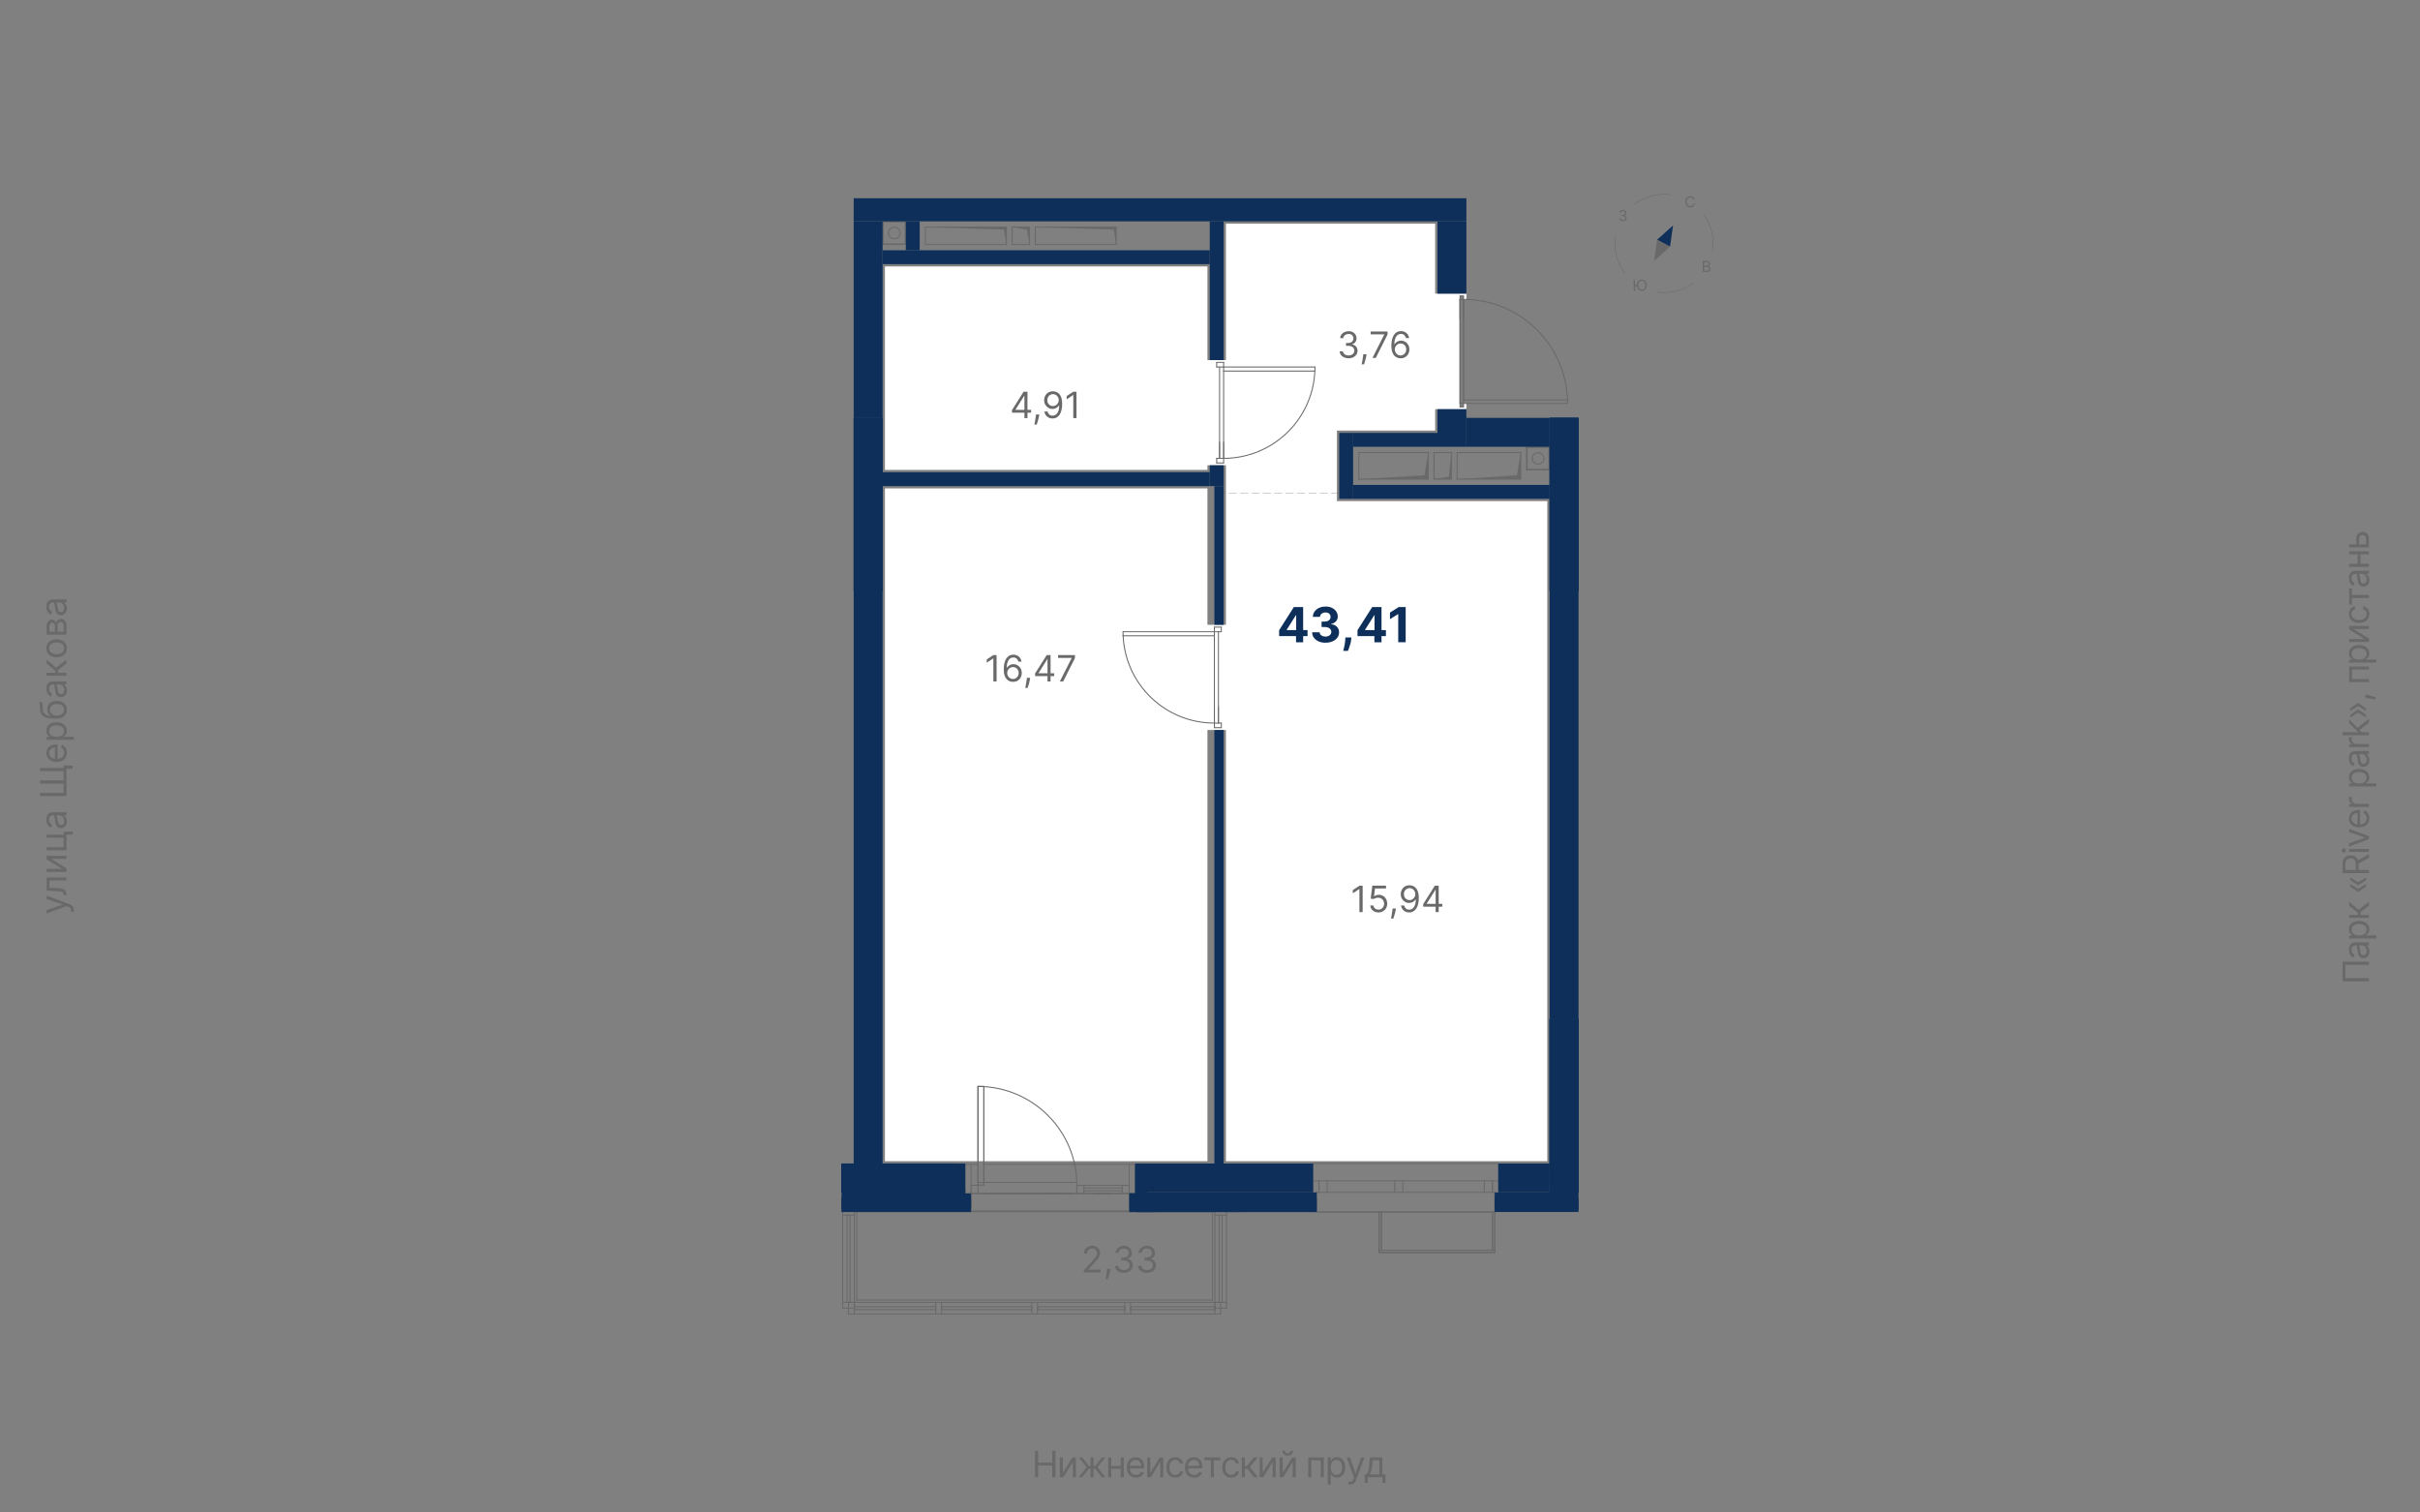 <?xml version="1.0" encoding="UTF-8"?>
<svg xmlns="http://www.w3.org/2000/svg" viewBox="0 0 1200 750" width="1200" height="750">
  <rect x="0" y="0" width="1200" height="750" fill="#808080" stroke="none"/>
  <defs>
    <style>
      .cls-1, .cls-2, .cls-3, .cls-4 {
        fill-rule: evenodd;
      }

      .cls-1, .cls-5, .cls-6, .cls-7, .cls-8 {
        fill: none;
      }

      .cls-1, .cls-5, .cls-6, .cls-8 {
        stroke: #696969;
      }

      .cls-1, .cls-5, .cls-8 {
        stroke-linecap: round;
        stroke-linejoin: round;
      }

      .cls-1, .cls-8 {
        stroke-width: .5px;
      }

      .cls-2 {
        fill: #fff;
      }

      .cls-3, .cls-9 {
        fill: #0d2f59;
      }

      .cls-5 {
        stroke-width: .24px;
      }

      .cls-10, .cls-4 {
        fill: #696969;
      }

      .cls-6 {
        stroke-dasharray: 0 0 0 0 0 0 4.03 1.61 4.03 1.61 4.03 1.61;
        stroke-miterlimit: 10;
        stroke-width: .15px;
      }
    </style>
  </defs>
  <g id="_заливка_квартир" data-name="заливка квартир">
    <g id="HATCH">
      <polygon class="cls-2" points="438.8 132.12 438.8 233.01 598.73 233.01 598.73 230.72 607.9 230.72 607.9 248.49 607.9 309.82 598.73 309.82 598.73 242.18 438.8 242.18 438.8 575.8 487.43 575.8 565.39 575.8 598.73 575.8 598.73 361.99 607.9 361.99 607.9 575.8 767.26 575.8 767.26 248.49 662.93 248.49 662.93 213.52 711.66 213.52 711.66 202.92 727.14 202.92 727.14 200.05 725.7 200.05 725.7 201.77 723.98 201.77 723.98 200.05 723.98 148.46 723.98 146.74 725.7 146.74 725.7 148.46 727.14 148.48 727.14 145.59 711.66 145.59 711.66 110.91 607.9 110.91 607.9 178.55 598.73 178.55 598.73 132.12 438.8 132.12"/>
    </g>
  </g>
  <g id="_Обобщенные_модели" data-name="Обобщенные модели">
    <g id="LINE">
      <line class="cls-8" x1="768.41" y1="221.55" x2="756.94" y2="221.55"/>
    </g>
    <g id="LINE-2" data-name="LINE">
      <line class="cls-8" x1="756.94" y1="221.55" x2="756.94" y2="233.01"/>
    </g>
    <g id="LINE-3" data-name="LINE">
      <line class="cls-8" x1="756.94" y1="233.01" x2="768.41" y2="233.01"/>
    </g>
    <g id="LINE-4" data-name="LINE">
      <line class="cls-8" x1="768.12" y1="221.83" x2="768.12" y2="232.72"/>
    </g>
    <g id="LINE-5" data-name="LINE">
      <line class="cls-8" x1="768.12" y1="232.72" x2="757.23" y2="232.72"/>
    </g>
    <g id="LINE-6" data-name="LINE">
      <line class="cls-8" x1="757.23" y1="232.72" x2="757.23" y2="221.83"/>
    </g>
    <g id="LINE-7" data-name="LINE">
      <line class="cls-8" x1="757.23" y1="221.83" x2="768.12" y2="221.83"/>
    </g>
    <g id="ARC">
      <path class="cls-8" d="M759.81,227.31c0,1.58,1.28,2.87,2.87,2.87s2.87-1.28,2.87-2.87"/>
    </g>
    <g id="ARC-2" data-name="ARC">
      <path class="cls-8" d="M765.54,227.31c0-1.58-1.28-2.87-2.87-2.87s-2.87,1.28-2.87,2.87"/>
    </g>
    <g id="LINE-8" data-name="LINE">
      <line class="cls-8" x1="449.17" y1="109.77" x2="437.7" y2="109.77"/>
    </g>
    <g id="LINE-9" data-name="LINE">
      <line class="cls-8" x1="437.7" y1="109.77" x2="437.7" y2="121.23"/>
    </g>
    <g id="LINE-10" data-name="LINE">
      <line class="cls-8" x1="437.7" y1="121.23" x2="449.17" y2="121.23"/>
    </g>
    <g id="LINE-11" data-name="LINE">
      <line class="cls-8" x1="449.17" y1="121.23" x2="449.17" y2="109.77"/>
    </g>
    <g id="LINE-12" data-name="LINE">
      <line class="cls-8" x1="448.88" y1="110.05" x2="448.88" y2="120.94"/>
    </g>
    <g id="LINE-13" data-name="LINE">
      <line class="cls-8" x1="448.88" y1="120.94" x2="437.99" y2="120.94"/>
    </g>
    <g id="LINE-14" data-name="LINE">
      <line class="cls-8" x1="437.99" y1="120.94" x2="437.99" y2="110.05"/>
    </g>
    <g id="LINE-15" data-name="LINE">
      <line class="cls-8" x1="437.99" y1="110.05" x2="448.88" y2="110.05"/>
    </g>
    <g id="ARC-3" data-name="ARC">
      <path class="cls-8" d="M440.57,115.53c0,1.58,1.28,2.87,2.87,2.87s2.87-1.28,2.87-2.87"/>
    </g>
    <g id="ARC-4" data-name="ARC">
      <path class="cls-8" d="M446.3,115.53c0-1.58-1.28-2.87-2.87-2.87s-2.87,1.28-2.87,2.87"/>
    </g>
    <g id="HATCH-2" data-name="HATCH">
      <polygon class="cls-1" points="740.03 619.94 741.18 619.94 741.18 601.02 740.03 601.02 740.03 605.98 740.03 619.94"/>
    </g>
    <g id="HATCH-3" data-name="HATCH">
      <polygon class="cls-1" points="683.86 619.94 685 619.94 685 601.02 683.86 601.02 683.86 613.32 683.86 619.94"/>
    </g>
    <g id="HATCH-4" data-name="HATCH">
      <polygon class="cls-1" points="741.18 621.09 741.18 619.94 683.86 619.94 683.86 621.09 735.98 621.09 741.18 621.09"/>
    </g>
    <g id="LINE-16" data-name="LINE">
      <line class="cls-8" x1="741.18" y1="601.02" x2="741.18" y2="619.94"/>
    </g>
    <g id="LINE-17" data-name="LINE">
      <line class="cls-8" x1="740.03" y1="619.94" x2="740.03" y2="601.02"/>
    </g>
    <g id="LINE-18" data-name="LINE">
      <line class="cls-8" x1="740.03" y1="619.94" x2="741.18" y2="619.94"/>
    </g>
    <g id="LINE-19" data-name="LINE">
      <line class="cls-8" x1="685" y1="601.02" x2="685" y2="619.94"/>
    </g>
    <g id="LINE-20" data-name="LINE">
      <line class="cls-8" x1="683.86" y1="619.94" x2="683.86" y2="601.02"/>
    </g>
    <g id="LINE-21" data-name="LINE">
      <line class="cls-8" x1="683.86" y1="619.94" x2="685" y2="619.94"/>
    </g>
    <g id="LINE-22" data-name="LINE">
      <line class="cls-8" x1="741.18" y1="621.09" x2="683.86" y2="621.09"/>
    </g>
    <g id="LINE-23" data-name="LINE">
      <line class="cls-8" x1="683.86" y1="619.94" x2="741.18" y2="619.94"/>
    </g>
    <g id="LINE-24" data-name="LINE">
      <line class="cls-8" x1="741.18" y1="621.09" x2="741.18" y2="619.94"/>
    </g>
    <g id="LINE-25" data-name="LINE">
      <line class="cls-8" x1="683.86" y1="619.94" x2="683.86" y2="621.09"/>
    </g>
    <g id="LINE-26" data-name="LINE">
      <line class="cls-8" x1="481.51" y1="591.8" x2="481.51" y2="598.78"/>
    </g>
  </g>
  <g id="_Элементы_узлов" data-name="Элементы узлов">
    <g id="HATCH-5" data-name="HATCH">
      <polygon class="cls-4" points="501.91 112.63 509.28 113.86 510.5 121.23 510.5 112.63 504.15 112.63 501.91 112.63"/>
    </g>
    <g id="LINE-27" data-name="LINE">
      <line class="cls-8" x1="501.91" y1="121.23" x2="501.91" y2="112.63"/>
    </g>
    <g id="LINE-28" data-name="LINE">
      <line class="cls-8" x1="510.5" y1="121.23" x2="501.91" y2="121.23"/>
    </g>
    <g id="LINE-29" data-name="LINE">
      <line class="cls-8" x1="510.5" y1="112.63" x2="510.5" y2="121.23"/>
    </g>
    <g id="LINE-30" data-name="LINE">
      <line class="cls-8" x1="501.91" y1="112.63" x2="510.5" y2="112.63"/>
    </g>
    <g id="LINE-31" data-name="LINE">
      <line class="cls-10" x1="509.28" y1="113.86" x2="501.91" y2="112.63"/>
    </g>
    <g id="LINE-32" data-name="LINE">
      <line class="cls-10" x1="510.5" y1="121.23" x2="509.28" y2="113.86"/>
    </g>
    <g id="HATCH-6" data-name="HATCH">
      <polygon class="cls-4" points="513.37 112.63 552.27 113.86 553.5 121.23 553.5 112.63 513.37 112.63"/>
    </g>
    <g id="LINE-33" data-name="LINE">
      <line class="cls-8" x1="513.37" y1="121.23" x2="513.37" y2="112.63"/>
    </g>
    <g id="LINE-34" data-name="LINE">
      <line class="cls-8" x1="553.5" y1="121.23" x2="513.37" y2="121.23"/>
    </g>
    <g id="LINE-35" data-name="LINE">
      <line class="cls-8" x1="553.5" y1="112.63" x2="553.5" y2="121.23"/>
    </g>
    <g id="LINE-36" data-name="LINE">
      <line class="cls-8" x1="513.37" y1="112.63" x2="553.5" y2="112.63"/>
    </g>
    <g id="LINE-37" data-name="LINE">
      <line class="cls-10" x1="552.27" y1="113.86" x2="513.37" y2="112.63"/>
    </g>
    <g id="LINE-38" data-name="LINE">
      <line class="cls-10" x1="553.5" y1="121.23" x2="552.27" y2="113.86"/>
    </g>
    <g id="HATCH-7" data-name="HATCH">
      <polygon class="cls-4" points="458.91 112.63 497.81 113.86 499.04 121.23 499.04 112.63 458.91 112.63"/>
    </g>
    <g id="LINE-39" data-name="LINE">
      <line class="cls-8" x1="458.91" y1="121.23" x2="458.91" y2="112.63"/>
    </g>
    <g id="LINE-40" data-name="LINE">
      <line class="cls-8" x1="499.04" y1="121.23" x2="458.91" y2="121.23"/>
    </g>
    <g id="LINE-41" data-name="LINE">
      <line class="cls-8" x1="499.04" y1="112.63" x2="499.04" y2="121.23"/>
    </g>
    <g id="LINE-42" data-name="LINE">
      <line class="cls-8" x1="458.91" y1="112.63" x2="499.04" y2="112.63"/>
    </g>
    <g id="LINE-43" data-name="LINE">
      <line class="cls-10" x1="497.81" y1="113.86" x2="458.91" y2="112.63"/>
    </g>
    <g id="LINE-44" data-name="LINE">
      <line class="cls-10" x1="499.04" y1="121.23" x2="497.81" y2="113.86"/>
    </g>
    <g id="HATCH-8" data-name="HATCH">
      <polygon class="cls-4" points="673.82 237.6 708.22 237.6 708.22 224.41 706.34 235.71 688.53 236.74 673.82 237.6"/>
    </g>
    <g id="LINE-45" data-name="LINE">
      <line class="cls-8" x1="673.82" y1="224.41" x2="673.82" y2="237.6"/>
    </g>
    <g id="LINE-46" data-name="LINE">
      <line class="cls-8" x1="708.22" y1="224.41" x2="673.82" y2="224.41"/>
    </g>
    <g id="LINE-47" data-name="LINE">
      <line class="cls-10" x1="708.22" y1="224.41" x2="706.34" y2="235.71"/>
    </g>
    <g id="LINE-48" data-name="LINE">
      <line class="cls-10" x1="706.34" y1="235.71" x2="673.82" y2="237.6"/>
    </g>
    <g id="LINE-49" data-name="LINE">
      <line class="cls-8" x1="673.82" y1="237.6" x2="708.22" y2="237.6"/>
    </g>
    <g id="LINE-50" data-name="LINE">
      <line class="cls-8" x1="708.22" y1="237.6" x2="708.22" y2="224.41"/>
    </g>
    <g id="HATCH-9" data-name="HATCH">
      <polygon class="cls-4" points="711.08 237.6 719.68 237.6 719.68 224.41 718.45 236.37 717.87 236.46 711.08 237.6"/>
    </g>
    <g id="LINE-51" data-name="LINE">
      <line class="cls-8" x1="711.08" y1="224.41" x2="711.08" y2="237.6"/>
    </g>
    <g id="LINE-52" data-name="LINE">
      <line class="cls-8" x1="719.68" y1="224.41" x2="711.08" y2="224.41"/>
    </g>
    <g id="LINE-53" data-name="LINE">
      <line class="cls-10" x1="719.68" y1="224.41" x2="718.45" y2="236.37"/>
    </g>
    <g id="LINE-54" data-name="LINE">
      <line class="cls-10" x1="718.45" y1="236.37" x2="711.08" y2="237.6"/>
    </g>
    <g id="LINE-55" data-name="LINE">
      <line class="cls-8" x1="711.08" y1="237.6" x2="719.68" y2="237.6"/>
    </g>
    <g id="LINE-56" data-name="LINE">
      <line class="cls-8" x1="719.68" y1="237.6" x2="719.68" y2="224.41"/>
    </g>
    <g id="HATCH-10" data-name="HATCH">
      <polygon class="cls-4" points="722.55 237.6 754.08 237.6 754.08 224.41 752.19 235.71 747.21 236.03 722.55 237.6"/>
    </g>
    <g id="LINE-57" data-name="LINE">
      <line class="cls-8" x1="722.55" y1="224.41" x2="722.55" y2="237.6"/>
    </g>
    <g id="LINE-58" data-name="LINE">
      <line class="cls-8" x1="754.08" y1="224.41" x2="722.55" y2="224.41"/>
    </g>
    <g id="LINE-59" data-name="LINE">
      <line class="cls-10" x1="754.08" y1="224.41" x2="752.19" y2="235.71"/>
    </g>
    <g id="LINE-60" data-name="LINE">
      <line class="cls-10" x1="752.19" y1="235.71" x2="722.55" y2="237.6"/>
    </g>
    <g id="LINE-61" data-name="LINE">
      <line class="cls-8" x1="722.55" y1="237.6" x2="754.08" y2="237.6"/>
    </g>
    <g id="LINE-62" data-name="LINE">
      <line class="cls-8" x1="754.08" y1="237.6" x2="754.08" y2="224.41"/>
    </g>
    <g id="LINE-63" data-name="LINE">
      <line class="cls-8" x1="484.97" y1="538.74" x2="484.97" y2="587.76"/>
    </g>
    <g id="LINE-64" data-name="LINE">
      <line class="cls-8" x1="484.97" y1="587.76" x2="485.09" y2="587.76"/>
    </g>
    <g id="LINE-65" data-name="LINE">
      <line class="cls-8" x1="487.86" y1="587.65" x2="487.86" y2="538.74"/>
    </g>
    <g id="LINE-66" data-name="LINE">
      <line class="cls-8" x1="487.86" y1="538.74" x2="484.97" y2="538.74"/>
    </g>
  </g>
  <g id="_Разделитель_помещений_" data-name="_Разделитель помещений_">
    <g id="LINE-67" data-name="LINE">
      <line class="cls-6" x1="664.08" y1="244.47" x2="606.76" y2="244.47"/>
    </g>
  </g>
  <g id="_Двери" data-name="Двери">
    <g id="ARC-5" data-name="ARC">
      <path class="cls-8" d="M556.93,315.27c1.07,24.21,21.01,43.28,45.24,43.28"/>
    </g>
    <g id="LINE-68" data-name="LINE">
      <line class="cls-8" x1="602.17" y1="358.55" x2="602.17" y2="350.56"/>
    </g>
    <g id="LINE-69" data-name="LINE">
      <line class="cls-8" x1="604.18" y1="358.55" x2="604.18" y2="350.56"/>
    </g>
    <g id="LINE-70" data-name="LINE">
      <line class="cls-8" x1="602.17" y1="358.55" x2="602.17" y2="315.27"/>
    </g>
    <g id="LINE-71" data-name="LINE">
      <line class="cls-8" x1="604.18" y1="313.26" x2="604.18" y2="358.55"/>
    </g>
    <g id="ARC-6" data-name="ARC">
      <path class="cls-8" d="M777.26,198.33c-.93-27.81-23.74-49.87-51.56-49.87"/>
    </g>
    <g id="LINE-72" data-name="LINE">
      <line class="cls-8" x1="725.7" y1="148.46" x2="725.7" y2="158.16"/>
    </g>
    <g id="LINE-73" data-name="LINE">
      <line class="cls-8" x1="723.98" y1="148.46" x2="723.98" y2="158.16"/>
    </g>
    <g id="LINE-74" data-name="LINE">
      <line class="cls-8" x1="725.7" y1="148.46" x2="725.7" y2="198.33"/>
    </g>
    <g id="LINE-75" data-name="LINE">
      <line class="cls-8" x1="723.98" y1="200.05" x2="723.98" y2="148.46"/>
    </g>
    <g id="ARC-7" data-name="ARC">
      <path class="cls-8" d="M606.76,227.28c24.23,0,44.17-19.07,45.24-43.28"/>
    </g>
    <g id="LINE-76" data-name="LINE">
      <line class="cls-8" x1="606.76" y1="227.28" x2="606.76" y2="219.29"/>
    </g>
    <g id="LINE-77" data-name="LINE">
      <line class="cls-8" x1="604.75" y1="227.28" x2="604.75" y2="219.29"/>
    </g>
    <g id="LINE-78" data-name="LINE">
      <line class="cls-8" x1="606.76" y1="227.28" x2="606.76" y2="184"/>
    </g>
    <g id="LINE-79" data-name="LINE">
      <line class="cls-8" x1="604.75" y1="181.99" x2="604.75" y2="227.28"/>
    </g>
  </g>
  <g id="_Стены_разрез" data-name="Стены разрез">
    <g id="LINE-80" data-name="LINE">
      <line class="cls-8" x1="481.51" y1="600.45" x2="481.51" y2="591.8"/>
    </g>
    <g id="LINE-81" data-name="LINE">
      <line class="cls-8" x1="559.94" y1="598.78" x2="559.94" y2="600.45"/>
    </g>
  </g>
  <g id="_Стены" data-name="Стены">
    <g id="LINE-82" data-name="LINE">
      <line class="cls-8" x1="741.75" y1="601.02" x2="653.48" y2="601.02"/>
    </g>
    <g id="LINE-83" data-name="LINE">
      <line class="cls-8" x1="602.42" y1="600.83" x2="423.65" y2="600.83"/>
    </g>
    <g id="LINE-84" data-name="LINE">
      <line class="cls-8" x1="559.94" y1="598.78" x2="559.94" y2="591.8"/>
    </g>
    <g id="LINE-85" data-name="LINE">
      <line class="cls-8" x1="559.37" y1="600.45" x2="481.51" y2="600.45"/>
    </g>
    <g id="LINE-86" data-name="LINE">
      <line class="cls-8" x1="424.8" y1="644.65" x2="601.27" y2="644.65"/>
    </g>
    <g id="LINE-87" data-name="LINE">
      <line class="cls-8" x1="601.27" y1="644.65" x2="601.27" y2="600.83"/>
    </g>
    <g id="LINE-88" data-name="LINE">
      <line class="cls-8" x1="424.8" y1="600.83" x2="424.8" y2="644.65"/>
    </g>
  </g>
  <g id="_Окна" data-name="Окна">
    <g id="LINE-89" data-name="LINE">
      <line class="cls-8" x1="741.18" y1="601" x2="652.9" y2="601"/>
    </g>
    <g id="LINE-90" data-name="LINE">
      <line class="cls-8" x1="652.9" y1="591.25" x2="741.18" y2="591.25"/>
    </g>
    <g id="LINE-91" data-name="LINE">
      <line class="cls-8" x1="741.18" y1="591.25" x2="741.18" y2="601"/>
    </g>
    <g id="LINE-92" data-name="LINE">
      <line class="cls-8" x1="652.9" y1="591.25" x2="652.9" y2="601"/>
    </g>
    <g id="HATCH-11" data-name="HATCH">
      <polygon class="cls-1" points="485.09 587.76 485.09 587.65 487.86 587.65 487.86 538.74 484.97 538.74 484.97 587.76 485.09 587.76"/>
    </g>
    <g id="ARC-8" data-name="ARC">
      <path class="cls-8" d="M533.99,587.76c0-27.07-21.95-49.02-49.02-49.02"/>
    </g>
    <g id="LINE-93" data-name="LINE">
      <line class="cls-8" x1="484.97" y1="587.76" x2="484.97" y2="538.74"/>
    </g>
    <g id="LINE-94" data-name="LINE">
      <line class="cls-8" x1="533.99" y1="587.76" x2="533.88" y2="587.73"/>
    </g>
    <g id="LINE-95" data-name="LINE">
      <line class="cls-8" x1="484.97" y1="587.76" x2="485.09" y2="587.73"/>
    </g>
    <g id="LINE-96" data-name="LINE">
      <line class="cls-8" x1="510.65" y1="591.8" x2="487.86" y2="591.8"/>
    </g>
    <g id="LINE-97" data-name="LINE">
      <line class="cls-8" x1="508.32" y1="591.8" x2="531.11" y2="591.8"/>
    </g>
    <g id="LINE-98" data-name="LINE">
      <line class="cls-8" x1="515.32" y1="591.8" x2="525.82" y2="591.8"/>
    </g>
    <g id="LINE-99" data-name="LINE">
      <line class="cls-8" x1="493.14" y1="591.8" x2="503.65" y2="591.8"/>
    </g>
    <g id="LINE-100" data-name="LINE">
      <line class="cls-8" x1="531.11" y1="591.8" x2="517.65" y2="591.8"/>
    </g>
    <g id="LINE-101" data-name="LINE">
      <line class="cls-8" x1="551.29" y1="591.8" x2="542.64" y2="591.8"/>
    </g>
    <g id="LINE-102" data-name="LINE">
      <line class="cls-8" x1="533.99" y1="586.32" x2="484.97" y2="586.32"/>
    </g>
    <g id="LINE-103" data-name="LINE">
      <line class="cls-8" x1="513.81" y1="591.8" x2="505.16" y2="591.8"/>
    </g>
    <g id="LINE-104" data-name="LINE">
      <line class="cls-8" x1="551.29" y1="591.8" x2="542.64" y2="591.8"/>
    </g>
    <g id="LINE-105" data-name="LINE">
      <line class="cls-8" x1="533.99" y1="587.76" x2="537.45" y2="587.76"/>
    </g>
    <g id="LINE-106" data-name="LINE">
      <line class="cls-8" x1="537.45" y1="591.8" x2="533.99" y2="591.8"/>
    </g>
    <g id="LINE-107" data-name="LINE">
      <line class="cls-8" x1="533.99" y1="591.8" x2="533.99" y2="590.47"/>
    </g>
    <g id="LINE-108" data-name="LINE">
      <line class="cls-8" x1="533.99" y1="589.09" x2="533.99" y2="587.76"/>
    </g>
    <g id="LINE-109" data-name="LINE">
      <line class="cls-8" x1="537.45" y1="591.8" x2="537.45" y2="590.47"/>
    </g>
    <g id="LINE-110" data-name="LINE">
      <line class="cls-8" x1="537.45" y1="589.09" x2="537.45" y2="587.76"/>
    </g>
    <g id="LINE-111" data-name="LINE">
      <line class="cls-8" x1="481.51" y1="591.8" x2="559.94" y2="591.8"/>
    </g>
    <g id="LINE-112" data-name="LINE">
      <line class="cls-8" x1="481.51" y1="577.38" x2="478.63" y2="577.38"/>
    </g>
    <g id="LINE-113" data-name="LINE">
      <line class="cls-8" x1="478.63" y1="577.38" x2="478.63" y2="591.8"/>
    </g>
    <g id="LINE-114" data-name="LINE">
      <line class="cls-8" x1="478.63" y1="591.8" x2="481.51" y2="591.8"/>
    </g>
    <g id="LINE-115" data-name="LINE">
      <line class="cls-8" x1="481.51" y1="591.8" x2="481.51" y2="577.38"/>
    </g>
    <g id="LINE-116" data-name="LINE">
      <line class="cls-8" x1="562.83" y1="577.38" x2="559.94" y2="577.38"/>
    </g>
    <g id="LINE-117" data-name="LINE">
      <line class="cls-8" x1="559.94" y1="577.38" x2="559.94" y2="591.8"/>
    </g>
    <g id="LINE-118" data-name="LINE">
      <line class="cls-8" x1="559.94" y1="591.8" x2="562.83" y2="591.8"/>
    </g>
    <g id="LINE-119" data-name="LINE">
      <line class="cls-8" x1="562.83" y1="591.8" x2="562.83" y2="577.38"/>
    </g>
    <g id="LINE-120" data-name="LINE">
      <line class="cls-8" x1="481.51" y1="577.38" x2="484.97" y2="577.38"/>
    </g>
    <g id="LINE-121" data-name="LINE">
      <line class="cls-8" x1="487.86" y1="577.38" x2="559.94" y2="577.38"/>
    </g>
  </g>
  <g id="_Монтажный_зазор" data-name="Монтажный зазор">
    <g id="LINE-122" data-name="LINE">
      <line class="cls-8" x1="654.05" y1="585.52" x2="651.18" y2="585.52"/>
    </g>
    <g id="LINE-123" data-name="LINE">
      <line class="cls-8" x1="654.05" y1="591.25" x2="654.05" y2="585.52"/>
    </g>
    <g id="LINE-124" data-name="LINE">
      <line class="cls-8" x1="742.9" y1="585.52" x2="740.03" y2="585.52"/>
    </g>
    <g id="LINE-125" data-name="LINE">
      <line class="cls-8" x1="740.03" y1="585.52" x2="740.03" y2="591.25"/>
    </g>
  </g>
  <g id="_Каркас_Импост" data-name="Каркас_Импост">
    <g id="LINE-126" data-name="LINE">
      <line class="cls-8" x1="658.06" y1="585.52" x2="654.05" y2="585.52"/>
    </g>
    <g id="LINE-127" data-name="LINE">
      <line class="cls-8" x1="654.05" y1="585.52" x2="654.05" y2="591.25"/>
    </g>
    <g id="LINE-128" data-name="LINE">
      <line class="cls-8" x1="740.03" y1="591.25" x2="740.03" y2="585.52"/>
    </g>
    <g id="LINE-129" data-name="LINE">
      <line class="cls-8" x1="740.03" y1="585.52" x2="736.02" y2="585.52"/>
    </g>
    <g id="LINE-130" data-name="LINE">
      <line class="cls-8" x1="695.61" y1="585.52" x2="691.59" y2="585.52"/>
    </g>
    <g id="LINE-131" data-name="LINE">
      <line class="cls-8" x1="695.61" y1="585.52" x2="736.02" y2="585.52"/>
    </g>
    <g id="LINE-132" data-name="LINE">
      <line class="cls-8" x1="658.06" y1="585.52" x2="691.59" y2="585.52"/>
    </g>
    <g id="LINE-133" data-name="LINE">
      <line class="cls-8" x1="695.61" y1="591.25" x2="695.61" y2="585.52"/>
    </g>
    <g id="LINE-134" data-name="LINE">
      <line class="cls-8" x1="736.02" y1="585.52" x2="736.02" y2="591.25"/>
    </g>
    <g id="LINE-135" data-name="LINE">
      <line class="cls-8" x1="691.59" y1="591.25" x2="691.59" y2="585.52"/>
    </g>
    <g id="LINE-136" data-name="LINE">
      <line class="cls-8" x1="658.06" y1="585.52" x2="658.06" y2="591.25"/>
    </g>
    <g id="LINE-137" data-name="LINE">
      <line class="cls-8" x1="605.61" y1="360.84" x2="605.61" y2="358.55"/>
    </g>
    <g id="LINE-138" data-name="LINE">
      <line class="cls-8" x1="605.61" y1="358.55" x2="602.17" y2="358.55"/>
    </g>
    <g id="LINE-139" data-name="LINE">
      <line class="cls-8" x1="602.17" y1="358.55" x2="602.17" y2="360.84"/>
    </g>
    <g id="LINE-140" data-name="LINE">
      <line class="cls-8" x1="602.17" y1="360.84" x2="605.61" y2="360.84"/>
    </g>
    <g id="LINE-141" data-name="LINE">
      <line class="cls-8" x1="605.61" y1="313.26" x2="605.61" y2="310.97"/>
    </g>
    <g id="LINE-142" data-name="LINE">
      <line class="cls-8" x1="605.61" y1="310.97" x2="602.17" y2="310.97"/>
    </g>
    <g id="LINE-143" data-name="LINE">
      <line class="cls-8" x1="602.17" y1="310.97" x2="602.17" y2="313.26"/>
    </g>
    <g id="LINE-144" data-name="LINE">
      <line class="cls-8" x1="602.17" y1="313.26" x2="605.61" y2="313.26"/>
    </g>
    <g id="LINE-145" data-name="LINE">
      <line class="cls-8" x1="725.7" y1="148.46" x2="725.7" y2="198.33"/>
    </g>
    <g id="LINE-146" data-name="LINE">
      <line class="cls-8" x1="723.98" y1="148.46" x2="723.98" y2="200.05"/>
    </g>
    <g id="LINE-147" data-name="LINE">
      <line class="cls-8" x1="725.7" y1="200.05" x2="723.98" y2="200.05"/>
    </g>
    <g id="LINE-148" data-name="LINE">
      <line class="cls-8" x1="723.98" y1="200.05" x2="723.98" y2="201.77"/>
    </g>
    <g id="LINE-149" data-name="LINE">
      <line class="cls-8" x1="723.98" y1="201.77" x2="725.7" y2="201.77"/>
    </g>
    <g id="LINE-150" data-name="LINE">
      <line class="cls-8" x1="725.7" y1="201.77" x2="725.7" y2="200.05"/>
    </g>
    <g id="LINE-151" data-name="LINE">
      <line class="cls-8" x1="723.98" y1="148.46" x2="725.7" y2="148.46"/>
    </g>
    <g id="LINE-152" data-name="LINE">
      <line class="cls-8" x1="725.7" y1="148.46" x2="725.7" y2="146.74"/>
    </g>
    <g id="LINE-153" data-name="LINE">
      <line class="cls-8" x1="725.7" y1="146.74" x2="723.98" y2="146.74"/>
    </g>
    <g id="LINE-154" data-name="LINE">
      <line class="cls-8" x1="723.98" y1="146.74" x2="723.98" y2="148.46"/>
    </g>
    <g id="LINE-155" data-name="LINE">
      <line class="cls-8" x1="603.32" y1="179.7" x2="603.32" y2="181.99"/>
    </g>
    <g id="LINE-156" data-name="LINE">
      <line class="cls-8" x1="603.32" y1="181.99" x2="606.76" y2="181.99"/>
    </g>
    <g id="LINE-157" data-name="LINE">
      <line class="cls-8" x1="606.76" y1="181.99" x2="606.76" y2="179.7"/>
    </g>
    <g id="LINE-158" data-name="LINE">
      <line class="cls-8" x1="606.76" y1="179.7" x2="603.32" y2="179.7"/>
    </g>
    <g id="LINE-159" data-name="LINE">
      <line class="cls-8" x1="603.32" y1="227.28" x2="603.32" y2="229.57"/>
    </g>
    <g id="LINE-160" data-name="LINE">
      <line class="cls-8" x1="603.32" y1="229.57" x2="606.76" y2="229.57"/>
    </g>
    <g id="LINE-161" data-name="LINE">
      <line class="cls-8" x1="606.76" y1="229.57" x2="606.76" y2="227.28"/>
    </g>
    <g id="LINE-162" data-name="LINE">
      <line class="cls-8" x1="606.76" y1="227.28" x2="603.32" y2="227.28"/>
    </g>
    <g id="LINE-163" data-name="LINE">
      <line class="cls-8" x1="533.99" y1="587.76" x2="533.88" y2="587.76"/>
    </g>
    <g id="LINE-164" data-name="LINE">
      <line class="cls-8" x1="531.11" y1="591.51" x2="531.11" y2="591.8"/>
    </g>
    <g id="LINE-165" data-name="LINE">
      <line class="cls-8" x1="531.11" y1="591.8" x2="533.99" y2="591.8"/>
    </g>
    <g id="LINE-166" data-name="LINE">
      <line class="cls-8" x1="484.97" y1="591.8" x2="487.86" y2="591.8"/>
    </g>
    <g id="LINE-167" data-name="LINE">
      <line class="cls-8" x1="531.11" y1="591.8" x2="487.86" y2="591.8"/>
    </g>
    <g id="LINE-168" data-name="LINE">
      <line class="cls-8" x1="537.45" y1="587.76" x2="556.48" y2="587.76"/>
    </g>
    <g id="LINE-169" data-name="LINE">
      <line class="cls-8" x1="556.48" y1="591.8" x2="537.45" y2="591.8"/>
    </g>
    <g id="LINE-170" data-name="LINE">
      <line class="cls-8" x1="559.94" y1="587.76" x2="556.48" y2="587.76"/>
    </g>
    <g id="LINE-171" data-name="LINE">
      <line class="cls-8" x1="556.48" y1="587.76" x2="556.48" y2="589.09"/>
    </g>
    <g id="LINE-172" data-name="LINE">
      <line class="cls-8" x1="556.48" y1="590.47" x2="556.48" y2="591.8"/>
    </g>
    <g id="LINE-173" data-name="LINE">
      <line class="cls-8" x1="556.48" y1="591.8" x2="559.94" y2="591.8"/>
    </g>
    <g id="LINE-174" data-name="LINE">
      <line class="cls-8" x1="559.94" y1="591.8" x2="559.94" y2="587.76"/>
    </g>
    <g id="LINE-175" data-name="LINE">
      <line class="cls-8" x1="484.97" y1="587.76" x2="481.51" y2="587.76"/>
    </g>
    <g id="LINE-176" data-name="LINE">
      <line class="cls-8" x1="481.51" y1="587.76" x2="481.51" y2="591.8"/>
    </g>
    <g id="LINE-177" data-name="LINE">
      <line class="cls-8" x1="481.51" y1="591.8" x2="484.97" y2="591.8"/>
    </g>
    <g id="LINE-178" data-name="LINE">
      <line class="cls-8" x1="484.97" y1="591.8" x2="484.97" y2="590.47"/>
    </g>
    <g id="LINE-179" data-name="LINE">
      <line class="cls-8" x1="484.97" y1="589.09" x2="484.97" y2="587.76"/>
    </g>
  </g>
  <g id="_Подоконник_Верхний_брус" data-name="Подоконник_Верхний брус">
    <g id="LINE-180" data-name="LINE">
      <line class="cls-8" x1="742.9" y1="576.95" x2="651.18" y2="576.95"/>
    </g>
  </g>
  <g id="_Остекление" data-name="Остекление">
    <g id="LINE-181" data-name="LINE">
      <line class="cls-8" x1="533.88" y1="589.09" x2="533.99" y2="589.09"/>
    </g>
    <g id="LINE-182" data-name="LINE">
      <line class="cls-8" x1="533.99" y1="589.09" x2="533.99" y2="590.47"/>
    </g>
    <g id="LINE-183" data-name="LINE">
      <line class="cls-8" x1="533.99" y1="590.47" x2="533.88" y2="590.47"/>
    </g>
    <g id="LINE-184" data-name="LINE">
      <line class="cls-8" x1="484.97" y1="590.47" x2="484.97" y2="589.09"/>
    </g>
    <g id="LINE-185" data-name="LINE">
      <line class="cls-8" x1="537.45" y1="589.09" x2="556.48" y2="589.09"/>
    </g>
    <g id="LINE-186" data-name="LINE">
      <line class="cls-8" x1="556.48" y1="589.09" x2="556.48" y2="590.47"/>
    </g>
    <g id="LINE-187" data-name="LINE">
      <line class="cls-8" x1="556.48" y1="590.47" x2="537.45" y2="590.47"/>
    </g>
    <g id="LINE-188" data-name="LINE">
      <line class="cls-8" x1="537.45" y1="590.47" x2="537.45" y2="589.09"/>
    </g>
  </g>
  <g id="_Панель" data-name="Панель">
    <g id="LINE-189" data-name="LINE">
      <line class="cls-8" x1="602.17" y1="315.27" x2="556.89" y2="315.27"/>
    </g>
    <g id="LINE-190" data-name="LINE">
      <line class="cls-8" x1="602.17" y1="313.26" x2="602.17" y2="315.27"/>
    </g>
    <g id="LINE-191" data-name="LINE">
      <line class="cls-8" x1="556.89" y1="313.26" x2="602.17" y2="313.26"/>
    </g>
    <g id="LINE-192" data-name="LINE">
      <line class="cls-8" x1="556.89" y1="315.27" x2="556.89" y2="313.26"/>
    </g>
    <g id="LINE-193" data-name="LINE">
      <line class="cls-8" x1="725.7" y1="198.33" x2="777.29" y2="198.33"/>
    </g>
    <g id="LINE-194" data-name="LINE">
      <line class="cls-8" x1="725.7" y1="200.05" x2="725.7" y2="198.33"/>
    </g>
    <g id="LINE-195" data-name="LINE">
      <line class="cls-8" x1="777.29" y1="200.05" x2="725.7" y2="200.05"/>
    </g>
    <g id="LINE-196" data-name="LINE">
      <line class="cls-8" x1="777.29" y1="198.33" x2="777.29" y2="200.05"/>
    </g>
    <g id="LINE-197" data-name="LINE">
      <line class="cls-8" x1="652.04" y1="184" x2="652.04" y2="181.99"/>
    </g>
    <g id="LINE-198" data-name="LINE">
      <line class="cls-8" x1="652.04" y1="181.99" x2="606.76" y2="181.99"/>
    </g>
    <g id="LINE-199" data-name="LINE">
      <line class="cls-8" x1="606.76" y1="181.99" x2="606.76" y2="184"/>
    </g>
    <g id="LINE-200" data-name="LINE">
      <line class="cls-8" x1="606.76" y1="184" x2="652.04" y2="184"/>
    </g>
  </g>
  <g id="_Импосты_витража" data-name="Импосты витража">
    <g id="LINE-201" data-name="LINE">
      <line class="cls-8" x1="605.3" y1="645.81" x2="602.42" y2="645.81"/>
    </g>
    <g id="LINE-202" data-name="LINE">
      <line class="cls-8" x1="602.42" y1="645.81" x2="602.42" y2="651.57"/>
    </g>
    <g id="LINE-203" data-name="LINE">
      <line class="cls-8" x1="602.42" y1="651.57" x2="605.3" y2="651.57"/>
    </g>
    <g id="LINE-204" data-name="LINE">
      <line class="cls-8" x1="605.3" y1="651.57" x2="605.3" y2="645.81"/>
    </g>
    <g id="LINE-205" data-name="LINE">
      <line class="cls-8" x1="423.65" y1="648.69" x2="423.65" y2="645.81"/>
    </g>
    <g id="LINE-206" data-name="LINE">
      <line class="cls-8" x1="423.65" y1="645.81" x2="417.88" y2="645.81"/>
    </g>
    <g id="LINE-207" data-name="LINE">
      <line class="cls-8" x1="417.88" y1="645.81" x2="417.88" y2="648.69"/>
    </g>
    <g id="LINE-208" data-name="LINE">
      <line class="cls-8" x1="417.88" y1="648.69" x2="423.65" y2="648.69"/>
    </g>
    <g id="LINE-209" data-name="LINE">
      <line class="cls-8" x1="423.65" y1="645.81" x2="420.76" y2="645.81"/>
    </g>
    <g id="LINE-210" data-name="LINE">
      <line class="cls-8" x1="420.76" y1="645.81" x2="420.76" y2="651.57"/>
    </g>
    <g id="LINE-211" data-name="LINE">
      <line class="cls-8" x1="420.76" y1="651.57" x2="423.65" y2="651.57"/>
    </g>
    <g id="LINE-212" data-name="LINE">
      <line class="cls-8" x1="423.65" y1="651.57" x2="423.65" y2="645.81"/>
    </g>
    <g id="LINE-213" data-name="LINE">
      <line class="cls-8" x1="423.65" y1="602.56" x2="423.65" y2="599.67"/>
    </g>
    <g id="LINE-214" data-name="LINE">
      <line class="cls-8" x1="423.65" y1="599.67" x2="417.88" y2="599.67"/>
    </g>
    <g id="LINE-215" data-name="LINE">
      <line class="cls-8" x1="417.88" y1="599.67" x2="417.88" y2="602.56"/>
    </g>
    <g id="LINE-216" data-name="LINE">
      <line class="cls-8" x1="417.88" y1="602.56" x2="423.65" y2="602.56"/>
    </g>
    <g id="LINE-217" data-name="LINE">
      <line class="cls-8" x1="466.9" y1="645.81" x2="511.59" y2="645.81"/>
    </g>
    <g id="LINE-218" data-name="LINE">
      <line class="cls-8" x1="511.59" y1="651.57" x2="466.9" y2="651.57"/>
    </g>
    <g id="LINE-219" data-name="LINE">
      <line class="cls-8" x1="514.47" y1="645.81" x2="511.59" y2="645.81"/>
    </g>
    <g id="LINE-220" data-name="LINE">
      <line class="cls-8" x1="511.59" y1="645.81" x2="511.59" y2="651.57"/>
    </g>
    <g id="LINE-221" data-name="LINE">
      <line class="cls-8" x1="511.59" y1="651.57" x2="514.47" y2="651.57"/>
    </g>
    <g id="LINE-222" data-name="LINE">
      <line class="cls-8" x1="514.47" y1="651.57" x2="514.47" y2="645.81"/>
    </g>
    <g id="LINE-223" data-name="LINE">
      <line class="cls-8" x1="423.65" y1="645.81" x2="464.01" y2="645.81"/>
    </g>
    <g id="LINE-224" data-name="LINE">
      <line class="cls-8" x1="464.01" y1="651.57" x2="423.65" y2="651.57"/>
    </g>
    <g id="LINE-225" data-name="LINE">
      <line class="cls-8" x1="466.9" y1="645.81" x2="464.01" y2="645.81"/>
    </g>
    <g id="LINE-226" data-name="LINE">
      <line class="cls-8" x1="464.01" y1="645.81" x2="464.01" y2="651.57"/>
    </g>
    <g id="LINE-227" data-name="LINE">
      <line class="cls-8" x1="464.01" y1="651.57" x2="466.9" y2="651.57"/>
    </g>
    <g id="LINE-228" data-name="LINE">
      <line class="cls-8" x1="466.9" y1="651.57" x2="466.9" y2="645.81"/>
    </g>
    <g id="LINE-229" data-name="LINE">
      <line class="cls-8" x1="560.61" y1="645.81" x2="602.42" y2="645.81"/>
    </g>
    <g id="LINE-230" data-name="LINE">
      <line class="cls-8" x1="602.42" y1="651.57" x2="560.61" y2="651.57"/>
    </g>
    <g id="LINE-231" data-name="LINE">
      <line class="cls-8" x1="423.65" y1="602.56" x2="423.65" y2="645.81"/>
    </g>
    <g id="LINE-232" data-name="LINE">
      <line class="cls-8" x1="417.88" y1="645.81" x2="417.88" y2="602.56"/>
    </g>
    <g id="LINE-233" data-name="LINE">
      <line class="cls-8" x1="608.19" y1="648.69" x2="608.19" y2="645.81"/>
    </g>
    <g id="LINE-234" data-name="LINE">
      <line class="cls-8" x1="608.19" y1="645.81" x2="602.42" y2="645.81"/>
    </g>
    <g id="LINE-235" data-name="LINE">
      <line class="cls-8" x1="602.42" y1="645.81" x2="602.42" y2="648.69"/>
    </g>
    <g id="LINE-236" data-name="LINE">
      <line class="cls-8" x1="602.42" y1="648.69" x2="608.19" y2="648.69"/>
    </g>
    <g id="LINE-237" data-name="LINE">
      <line class="cls-8" x1="608.19" y1="602.56" x2="608.19" y2="599.67"/>
    </g>
    <g id="LINE-238" data-name="LINE">
      <line class="cls-8" x1="608.19" y1="599.67" x2="602.42" y2="599.67"/>
    </g>
    <g id="LINE-239" data-name="LINE">
      <line class="cls-8" x1="602.42" y1="599.67" x2="602.42" y2="602.56"/>
    </g>
    <g id="LINE-240" data-name="LINE">
      <line class="cls-8" x1="602.42" y1="602.56" x2="608.19" y2="602.56"/>
    </g>
    <g id="LINE-241" data-name="LINE">
      <line class="cls-8" x1="608.19" y1="602.56" x2="608.19" y2="645.81"/>
    </g>
    <g id="LINE-242" data-name="LINE">
      <line class="cls-8" x1="602.42" y1="645.81" x2="602.42" y2="602.56"/>
    </g>
    <g id="LINE-243" data-name="LINE">
      <line class="cls-8" x1="514.47" y1="645.81" x2="557.73" y2="645.81"/>
    </g>
    <g id="LINE-244" data-name="LINE">
      <line class="cls-8" x1="557.73" y1="651.57" x2="514.47" y2="651.57"/>
    </g>
    <g id="LINE-245" data-name="LINE">
      <line class="cls-8" x1="560.61" y1="645.81" x2="557.73" y2="645.81"/>
    </g>
    <g id="LINE-246" data-name="LINE">
      <line class="cls-8" x1="557.73" y1="645.81" x2="557.73" y2="651.57"/>
    </g>
    <g id="LINE-247" data-name="LINE">
      <line class="cls-8" x1="557.73" y1="651.57" x2="560.61" y2="651.57"/>
    </g>
    <g id="LINE-248" data-name="LINE">
      <line class="cls-8" x1="560.61" y1="651.57" x2="560.61" y2="645.81"/>
    </g>
  </g>
  <g id="_Панели_витража" data-name="Панели витража">
    <g id="LINE-249" data-name="LINE">
      <line class="cls-8" x1="602.42" y1="647.97" x2="560.61" y2="647.97"/>
    </g>
    <g id="LINE-250" data-name="LINE">
      <line class="cls-8" x1="560.61" y1="647.97" x2="560.61" y2="649.41"/>
    </g>
    <g id="LINE-251" data-name="LINE">
      <line class="cls-8" x1="560.61" y1="649.41" x2="602.42" y2="649.41"/>
    </g>
    <g id="LINE-252" data-name="LINE">
      <line class="cls-8" x1="602.42" y1="649.41" x2="602.42" y2="647.97"/>
    </g>
    <g id="LINE-253" data-name="LINE">
      <line class="cls-8" x1="421.48" y1="645.81" x2="421.48" y2="602.56"/>
    </g>
    <g id="LINE-254" data-name="LINE">
      <line class="cls-8" x1="421.48" y1="602.56" x2="420.04" y2="602.56"/>
    </g>
    <g id="LINE-255" data-name="LINE">
      <line class="cls-8" x1="420.04" y1="602.56" x2="420.04" y2="645.81"/>
    </g>
    <g id="LINE-256" data-name="LINE">
      <line class="cls-8" x1="420.04" y1="645.81" x2="421.48" y2="645.81"/>
    </g>
    <g id="LINE-257" data-name="LINE">
      <line class="cls-8" x1="511.59" y1="647.97" x2="466.9" y2="647.97"/>
    </g>
    <g id="LINE-258" data-name="LINE">
      <line class="cls-8" x1="466.9" y1="647.97" x2="466.9" y2="649.41"/>
    </g>
    <g id="LINE-259" data-name="LINE">
      <line class="cls-8" x1="466.9" y1="649.41" x2="511.59" y2="649.41"/>
    </g>
    <g id="LINE-260" data-name="LINE">
      <line class="cls-8" x1="511.59" y1="649.41" x2="511.59" y2="647.97"/>
    </g>
    <g id="LINE-261" data-name="LINE">
      <line class="cls-8" x1="464.01" y1="647.97" x2="423.65" y2="647.97"/>
    </g>
    <g id="LINE-262" data-name="LINE">
      <line class="cls-8" x1="423.65" y1="647.97" x2="423.65" y2="649.41"/>
    </g>
    <g id="LINE-263" data-name="LINE">
      <line class="cls-8" x1="423.65" y1="649.41" x2="464.01" y2="649.41"/>
    </g>
    <g id="LINE-264" data-name="LINE">
      <line class="cls-8" x1="464.01" y1="649.41" x2="464.01" y2="647.97"/>
    </g>
    <g id="LINE-265" data-name="LINE">
      <line class="cls-8" x1="606.02" y1="645.81" x2="606.02" y2="602.56"/>
    </g>
    <g id="LINE-266" data-name="LINE">
      <line class="cls-8" x1="606.02" y1="602.56" x2="604.58" y2="602.56"/>
    </g>
    <g id="LINE-267" data-name="LINE">
      <line class="cls-8" x1="604.58" y1="602.56" x2="604.58" y2="645.81"/>
    </g>
    <g id="LINE-268" data-name="LINE">
      <line class="cls-8" x1="604.58" y1="645.81" x2="606.02" y2="645.81"/>
    </g>
    <g id="LINE-269" data-name="LINE">
      <line class="cls-8" x1="557.73" y1="647.97" x2="514.47" y2="647.97"/>
    </g>
    <g id="LINE-270" data-name="LINE">
      <line class="cls-8" x1="514.47" y1="647.97" x2="514.47" y2="649.41"/>
    </g>
    <g id="LINE-271" data-name="LINE">
      <line class="cls-8" x1="514.47" y1="649.41" x2="557.73" y2="649.41"/>
    </g>
    <g id="LINE-272" data-name="LINE">
      <line class="cls-8" x1="557.73" y1="649.41" x2="557.73" y2="647.97"/>
    </g>
  </g>
  <g id="_Марки_помещений" data-name="Марки помещений">
    <g id="MTEXT">
      <g>
        <path class="cls-10" d="M668.74,177.66c-.84,0-1.59-.15-2.25-.44-.66-.29-1.18-.69-1.57-1.21-.39-.52-.6-1.12-.63-1.81h1.61c.03,.42,.18,.79,.43,1.09,.26,.31,.59,.54,1,.71,.41,.17,.87,.25,1.37,.25,.56,0,1.06-.1,1.5-.29,.43-.2,.78-.47,1.02-.82,.25-.35,.37-.75,.37-1.21s-.12-.91-.36-1.27c-.24-.37-.59-.66-1.05-.87-.46-.21-1.02-.31-1.69-.31h-1.05v-1.41h1.05c.52,0,.98-.09,1.37-.28s.7-.45,.93-.79c.22-.34,.34-.74,.34-1.2s-.1-.83-.29-1.16c-.2-.33-.47-.58-.83-.77s-.77-.27-1.26-.27c-.45,0-.88,.08-1.28,.25s-.72,.4-.97,.71c-.25,.31-.39,.68-.41,1.12h-1.53c.03-.69,.23-1.29,.62-1.81,.39-.52,.9-.92,1.52-1.21,.63-.29,1.32-.43,2.07-.43,.81,0,1.5,.16,2.08,.49,.58,.33,1.02,.76,1.34,1.29,.31,.53,.47,1.11,.47,1.73,0,.74-.19,1.37-.58,1.89-.39,.52-.91,.88-1.57,1.08v.1c.83,.14,1.47,.49,1.94,1.05,.46,.56,.7,1.26,.7,2.09,0,.71-.19,1.35-.58,1.91-.39,.56-.91,1.01-1.58,1.33-.66,.32-1.42,.49-2.27,.49Z"/>
        <path class="cls-10" d="M677.63,175.69l-.1,.69c-.07,.49-.18,1.01-.33,1.56-.15,.55-.3,1.08-.46,1.57-.16,.49-.29,.88-.39,1.17h-1.15c.06-.27,.13-.63,.22-1.08s.18-.95,.27-1.5c.09-.55,.17-1.12,.23-1.69l.08-.72h1.64Z"/>
        <path class="cls-10" d="M680.55,177.48l5.85-11.58v-.1h-6.75v-1.41h8.39v1.48l-5.83,11.61h-1.66Z"/>
        <path class="cls-10" d="M694.48,177.66c-.54,0-1.07-.11-1.61-.31-.54-.2-1.03-.53-1.47-.99-.44-.47-.8-1.1-1.07-1.9-.27-.8-.4-1.8-.4-3.01s.11-2.2,.33-3.1c.22-.9,.53-1.66,.95-2.28,.41-.62,.91-1.09,1.5-1.41,.59-.32,1.25-.48,1.98-.48s1.39,.15,1.96,.44,1.04,.7,1.4,1.22,.6,1.13,.7,1.81h-1.56c-.15-.6-.43-1.1-.84-1.49-.42-.39-.97-.58-1.66-.58-1.01,0-1.81,.44-2.39,1.33-.58,.88-.87,2.13-.88,3.74h.1c.24-.36,.52-.67,.85-.93,.33-.26,.7-.46,1.1-.6,.4-.14,.82-.21,1.27-.21,.75,0,1.44,.19,2.06,.56,.62,.37,1.12,.89,1.5,1.54,.38,.65,.56,1.4,.56,2.25s-.18,1.55-.54,2.22c-.36,.67-.87,1.2-1.52,1.6-.65,.39-1.42,.59-2.3,.58Zm0-1.41c.54,0,1.02-.13,1.45-.4s.77-.63,1.02-1.08c.25-.45,.37-.95,.37-1.51s-.12-1.03-.36-1.48c-.24-.44-.57-.8-.99-1.06-.42-.26-.9-.4-1.44-.4-.4,0-.78,.08-1.13,.24-.35,.16-.66,.38-.92,.66s-.47,.59-.62,.95c-.15,.36-.22,.73-.22,1.12,0,.52,.12,1.01,.37,1.46,.25,.45,.58,.82,1.01,1.09,.43,.28,.92,.42,1.46,.42Z"/>
      </g>
    </g>
    <g id="MTEXT-2" data-name="MTEXT">
      <g>
        <path class="cls-10" d="M501.82,204.64v-1.3l5.75-9.1h.95v2.02h-.64l-4.35,6.88v.1h7.75v1.41h-9.46Zm6.16,2.68v-13.09h1.51v13.09h-1.51Z"/>
        <path class="cls-10" d="M515.34,205.53l-.1,.69c-.07,.49-.18,1.01-.33,1.56-.15,.55-.3,1.08-.46,1.57-.16,.49-.29,.88-.39,1.17h-1.15c.06-.27,.13-.63,.22-1.08s.18-.95,.27-1.5c.09-.55,.17-1.12,.23-1.69l.08-.72h1.64Z"/>
        <path class="cls-10" d="M522.15,194.03c.54,0,1.07,.11,1.61,.31,.54,.2,1.03,.53,1.47,1,.44,.46,.8,1.1,1.07,1.9,.27,.8,.4,1.8,.4,3.01s-.11,2.2-.33,3.1-.53,1.66-.95,2.28c-.41,.62-.91,1.09-1.5,1.41-.59,.32-1.25,.48-1.98,.48s-1.39-.15-1.96-.44-1.04-.7-1.41-1.22c-.36-.52-.6-1.13-.7-1.82h1.56c.14,.6,.42,1.1,.84,1.49,.42,.39,.98,.58,1.67,.58,1.01,0,1.81-.44,2.39-1.32,.59-.88,.88-2.13,.88-3.74h-.1c-.24,.36-.52,.67-.85,.93-.33,.26-.69,.46-1.09,.6s-.83,.21-1.28,.21c-.75,0-1.44-.19-2.06-.56s-1.12-.89-1.5-1.54c-.37-.65-.56-1.4-.56-2.25s.18-1.55,.54-2.22c.36-.67,.87-1.2,1.52-1.6,.65-.4,1.42-.59,2.31-.58Zm0,1.41c-.54,0-1.02,.13-1.45,.4-.43,.27-.77,.63-1.02,1.08s-.37,.95-.37,1.51,.12,1.04,.36,1.49,.57,.8,.99,1.06c.42,.26,.9,.39,1.44,.39,.4,0,.78-.08,1.13-.24,.35-.16,.66-.38,.92-.66,.26-.28,.47-.6,.62-.95,.15-.36,.22-.73,.22-1.12,0-.52-.12-1.01-.37-1.46-.25-.45-.58-.82-1.01-1.09s-.92-.42-1.46-.42Z"/>
        <path class="cls-10" d="M533.8,194.23v13.09h-1.59v-11.43h-.08l-3.2,2.12v-1.61l3.27-2.17h1.59Z"/>
      </g>
    </g>
    <g id="MTEXT-3" data-name="MTEXT">
      <g>
        <path class="cls-10" d="M675.69,439.19v13.09h-1.59v-11.43h-.08l-3.2,2.12v-1.61l3.27-2.17h1.59Z"/>
        <path class="cls-10" d="M683.54,452.46c-.75,0-1.43-.15-2.03-.45-.6-.3-1.08-.71-1.44-1.23-.36-.52-.56-1.11-.59-1.78h1.53c.06,.59,.33,1.08,.81,1.47,.48,.39,1.05,.58,1.72,.58,.54,0,1.02-.12,1.44-.38,.42-.25,.75-.6,.99-1.04,.24-.44,.36-.94,.36-1.5s-.12-1.08-.37-1.53c-.25-.45-.59-.8-1.03-1.06s-.93-.39-1.49-.4c-.4,0-.81,.06-1.23,.18s-.77,.29-1.04,.48l-1.48-.18,.79-6.44h6.8v1.41h-5.47l-.46,3.86h.08c.27-.21,.6-.39,1.01-.53,.4-.14,.83-.21,1.27-.21,.8,0,1.52,.19,2.14,.57,.63,.38,1.12,.9,1.48,1.56,.36,.66,.54,1.42,.54,2.26s-.19,1.58-.56,2.23c-.37,.65-.89,1.17-1.54,1.55s-1.39,.57-2.22,.57Z"/>
        <path class="cls-10" d="M692.18,450.49l-.1,.69c-.07,.49-.18,1.01-.33,1.56s-.3,1.08-.46,1.57-.29,.88-.39,1.17h-1.15c.06-.27,.13-.63,.22-1.08,.09-.45,.18-.95,.27-1.5,.09-.55,.17-1.12,.23-1.69l.08-.72h1.64Z"/>
        <path class="cls-10" d="M698.98,438.99c.54,0,1.07,.11,1.61,.31,.54,.2,1.03,.53,1.47,1,.44,.46,.8,1.1,1.07,1.89,.27,.8,.4,1.8,.4,3.01s-.11,2.2-.33,3.1-.53,1.66-.95,2.28c-.41,.62-.91,1.09-1.5,1.41-.59,.32-1.25,.48-1.98,.48s-1.39-.15-1.96-.44-1.04-.7-1.41-1.22c-.36-.52-.6-1.13-.7-1.82h1.56c.14,.6,.42,1.1,.84,1.49,.42,.39,.98,.58,1.67,.58,1.01,0,1.81-.44,2.39-1.32,.59-.88,.88-2.13,.88-3.74h-.1c-.24,.36-.52,.67-.85,.93-.33,.26-.69,.46-1.09,.6s-.83,.21-1.28,.21c-.75,0-1.44-.19-2.06-.56s-1.12-.89-1.5-1.54c-.37-.65-.56-1.4-.56-2.25s.18-1.55,.54-2.22c.36-.67,.87-1.2,1.52-1.6s1.42-.59,2.31-.58Zm0,1.41c-.54,0-1.02,.13-1.45,.4-.43,.27-.77,.63-1.02,1.08-.25,.45-.37,.96-.37,1.51s.12,1.04,.36,1.49,.57,.8,.99,1.06c.42,.26,.9,.39,1.44,.39,.4,0,.78-.08,1.13-.24,.35-.16,.66-.38,.92-.66,.26-.28,.47-.6,.62-.95,.15-.36,.22-.73,.22-1.12,0-.52-.12-1.01-.37-1.46-.25-.45-.58-.82-1.01-1.09s-.92-.42-1.46-.42Z"/>
        <path class="cls-10" d="M705.73,449.6v-1.3l5.75-9.1h.95v2.02h-.64l-4.35,6.88v.1h7.75v1.41h-9.46Zm6.16,2.68v-13.09h1.51v13.09h-1.51Z"/>
      </g>
    </g>
    <g id="MTEXT-4" data-name="MTEXT">
      <g>
        <path class="cls-10" d="M494.17,324.83v13.09h-1.59v-11.43h-.08l-3.2,2.12v-1.61l3.27-2.17h1.59Z"/>
        <path class="cls-10" d="M502.28,338.1c-.54,0-1.07-.11-1.61-.31-.54-.2-1.03-.53-1.47-.99-.44-.47-.8-1.1-1.07-1.9-.27-.8-.4-1.8-.4-3.01s.11-2.2,.33-3.1c.22-.9,.53-1.66,.95-2.28,.41-.62,.91-1.09,1.5-1.41,.59-.32,1.25-.48,1.98-.48s1.39,.15,1.96,.44,1.04,.7,1.4,1.22,.6,1.13,.7,1.81h-1.56c-.15-.6-.43-1.1-.84-1.49-.42-.39-.97-.58-1.66-.58-1.01,0-1.81,.44-2.39,1.33-.58,.88-.87,2.13-.88,3.74h.1c.24-.36,.52-.67,.85-.93,.33-.26,.7-.46,1.1-.6,.4-.14,.82-.21,1.27-.21,.75,0,1.44,.19,2.06,.56,.62,.37,1.12,.89,1.5,1.54,.38,.65,.56,1.4,.56,2.25s-.18,1.55-.54,2.22c-.36,.67-.87,1.2-1.52,1.6-.65,.39-1.42,.59-2.3,.58Zm0-1.41c.54,0,1.02-.13,1.45-.4s.77-.63,1.02-1.08c.25-.45,.37-.95,.37-1.51s-.12-1.03-.36-1.48c-.24-.44-.57-.8-.99-1.06-.42-.26-.9-.4-1.44-.4-.4,0-.78,.08-1.13,.24-.35,.16-.66,.38-.92,.66s-.47,.59-.62,.95c-.15,.36-.22,.73-.22,1.12,0,.52,.12,1.01,.37,1.46,.25,.45,.58,.82,1.01,1.09,.43,.28,.92,.42,1.46,.42Z"/>
        <path class="cls-10" d="M510.82,336.13l-.1,.69c-.07,.49-.18,1.01-.33,1.56-.15,.55-.3,1.08-.46,1.57-.16,.49-.29,.88-.39,1.17h-1.15c.06-.27,.13-.63,.22-1.08s.18-.95,.27-1.5c.09-.55,.17-1.12,.23-1.69l.08-.72h1.64Z"/>
        <path class="cls-10" d="M513.27,335.24v-1.3l5.75-9.1h.95v2.02h-.64l-4.35,6.88v.1h7.75v1.41h-9.46Zm6.16,2.68v-13.09h1.51v13.09h-1.51Z"/>
        <path class="cls-10" d="M525.54,337.92l5.85-11.58v-.1h-6.75v-1.41h8.39v1.48l-5.83,11.61h-1.66Z"/>
      </g>
    </g>
    <g id="MTEXT-5" data-name="MTEXT">
      <g>
        <path class="cls-10" d="M537.47,631.01v-1.15l4.32-4.73c.51-.55,.92-1.04,1.25-1.45,.33-.41,.57-.8,.73-1.16,.16-.36,.24-.75,.24-1.15,0-.46-.11-.86-.33-1.2-.22-.34-.52-.6-.9-.78s-.81-.28-1.28-.28c-.5,0-.94,.1-1.31,.31-.37,.21-.66,.5-.86,.87-.2,.37-.3,.81-.3,1.3h-1.51c0-.77,.18-1.44,.53-2.02,.35-.58,.84-1.03,1.45-1.36,.61-.32,1.3-.49,2.06-.49s1.45,.16,2.04,.49c.59,.32,1.06,.76,1.39,1.31,.34,.55,.5,1.16,.5,1.83,0,.48-.09,.95-.26,1.41-.17,.46-.47,.97-.89,1.53-.42,.56-1.01,1.24-1.76,2.05l-2.94,3.14v.1h6.09v1.41h-8.26Z"/>
        <path class="cls-10" d="M550.63,629.22l-.1,.69c-.07,.49-.18,1.01-.33,1.56s-.3,1.08-.46,1.57-.29,.88-.39,1.17h-1.15c.06-.27,.13-.63,.22-1.08,.09-.45,.18-.95,.27-1.5,.09-.55,.17-1.12,.23-1.69l.08-.72h1.64Z"/>
        <path class="cls-10" d="M557.33,631.19c-.84,0-1.59-.14-2.25-.43-.66-.29-1.18-.69-1.57-1.21s-.6-1.12-.63-1.81h1.61c.03,.42,.18,.79,.43,1.09s.59,.54,1,.71c.41,.17,.87,.25,1.37,.25,.56,0,1.06-.1,1.5-.29,.43-.2,.78-.47,1.02-.82,.25-.35,.37-.75,.37-1.21s-.12-.91-.36-1.28c-.24-.37-.59-.66-1.05-.87-.46-.21-1.02-.31-1.69-.31h-1.05v-1.41h1.05c.52,0,.98-.09,1.37-.28s.7-.45,.93-.79,.34-.74,.34-1.2-.1-.83-.29-1.16c-.2-.33-.47-.58-.83-.77s-.77-.28-1.26-.28c-.45,0-.88,.08-1.28,.25-.4,.16-.72,.4-.97,.71-.25,.31-.39,.68-.41,1.12h-1.53c.03-.69,.23-1.29,.62-1.81,.39-.52,.9-.92,1.52-1.21s1.32-.43,2.07-.43c.81,0,1.5,.16,2.08,.49,.58,.33,1.02,.76,1.34,1.29,.31,.53,.47,1.11,.47,1.73,0,.74-.19,1.37-.58,1.88-.39,.52-.91,.88-1.57,1.08v.1c.83,.14,1.47,.49,1.94,1.05s.7,1.26,.7,2.09c0,.71-.19,1.35-.58,1.91s-.91,1.01-1.58,1.33c-.66,.32-1.42,.49-2.27,.49Z"/>
        <path class="cls-10" d="M568.79,631.19c-.84,0-1.59-.14-2.25-.43-.66-.29-1.18-.69-1.57-1.21s-.6-1.12-.63-1.81h1.61c.03,.42,.18,.79,.43,1.09s.59,.54,1,.71c.41,.17,.87,.25,1.37,.25,.56,0,1.06-.1,1.5-.29,.43-.2,.78-.47,1.02-.82,.25-.35,.37-.75,.37-1.21s-.12-.91-.36-1.28c-.24-.37-.59-.66-1.05-.87-.46-.21-1.02-.31-1.69-.31h-1.05v-1.41h1.05c.52,0,.98-.09,1.37-.28s.7-.45,.93-.79,.34-.74,.34-1.2-.1-.83-.29-1.16c-.2-.33-.47-.58-.83-.77s-.77-.28-1.26-.28c-.45,0-.88,.08-1.28,.25-.4,.16-.72,.4-.97,.71-.25,.31-.39,.68-.41,1.12h-1.53c.03-.69,.23-1.29,.62-1.81,.39-.52,.9-.92,1.52-1.21s1.32-.43,2.07-.43c.81,0,1.5,.16,2.08,.49,.58,.33,1.02,.76,1.34,1.29,.31,.53,.47,1.11,.47,1.73,0,.74-.19,1.37-.58,1.88-.39,.52-.91,.88-1.57,1.08v.1c.83,.14,1.47,.49,1.94,1.05s.7,1.26,.7,2.09c0,.71-.19,1.35-.58,1.91s-.91,1.01-1.58,1.33c-.66,.32-1.42,.49-2.27,.49Z"/>
      </g>
    </g>
  </g>
  <g id="_стены" data-name="стены">
    <g id="HATCH-12" data-name="HATCH">
      <rect class="cls-9" x="782.74" y="576.95" width="0" height="14.33" transform="translate(26.22 1201.81) rotate(-75.96)"/>
    </g>
    <g id="LINE-273" data-name="LINE">
      <line class="cls-9" x1="782.74" y1="576.95" x2="782.74" y2="576.95"/>
    </g>
    <g id="LINE-274" data-name="LINE">
      <line class="cls-9" x1="782.74" y1="591.28" x2="782.74" y2="576.95"/>
    </g>
    <g id="HATCH-13" data-name="HATCH">
      <path class="cls-3" d="M563.48,591.28l87.7-.03v-14.3h-85.98v14.3s-1.72,0-1.72,0v.03m177.7,0h27.23v-14.33h-25.51v14.3s-1.72,0-1.72,0v.03Z"/>
    </g>
    <g id="LINE-275" data-name="LINE">
      <line class="cls-9" x1="768.41" y1="576.95" x2="742.9" y2="576.95"/>
    </g>
    <g id="LINE-276" data-name="LINE">
      <line class="cls-9" x1="742.9" y1="576.95" x2="742.9" y2="591.25"/>
    </g>
    <g id="LINE-277" data-name="LINE">
      <line class="cls-9" x1="651.18" y1="576.95" x2="565.2" y2="576.95"/>
    </g>
    <g id="LINE-278" data-name="LINE">
      <line class="cls-9" x1="565.2" y1="576.95" x2="565.2" y2="591.25"/>
    </g>
    <g id="LINE-279" data-name="LINE">
      <line class="cls-9" x1="651.18" y1="591.25" x2="651.18" y2="576.95"/>
    </g>
    <g id="HATCH-14" data-name="HATCH">
      <rect class="cls-9" x="423.32" y="98.3" width="303.81" height="11.46"/>
    </g>
    <g id="HATCH-15" data-name="HATCH">
      <path class="cls-3" d="M782.74,599.88v-8.6l-41.56,.03v8.57h36.06s5.5,0,5.5,0m-129.84,0v-8.6h-89.42v8.6h89.42m-179.42,0h1.72v-8.6l-57.92,.03v8.57h56.2"/>
    </g>
    <g id="HATCH-16" data-name="HATCH">
      <polygon class="cls-3" points="423.32 576.95 437.65 576.95 437.65 293.2 423.32 293.2 423.32 561.97 423.32 576.95"/>
    </g>
    <g id="LINE-280" data-name="LINE">
      <line class="cls-9" x1="437.65" y1="576.95" x2="437.65" y2="293.2"/>
    </g>
    <g id="LINE-281" data-name="LINE">
      <line class="cls-9" x1="423.32" y1="293.2" x2="423.32" y2="576.95"/>
    </g>
    <g id="HATCH-17" data-name="HATCH">
      <rect class="cls-9" x="437.65" y="234.16" width="162.22" height="6.88"/>
    </g>
    <g id="LINE-282" data-name="LINE">
      <line class="cls-9" x1="599.88" y1="234.16" x2="437.65" y2="234.16"/>
    </g>
    <g id="LINE-283" data-name="LINE">
      <line class="cls-9" x1="437.65" y1="241.03" x2="599.88" y2="241.03"/>
    </g>
    <g id="HATCH-18" data-name="HATCH">
      <rect class="cls-9" x="664.08" y="214.67" width="6.88" height="32.67"/>
    </g>
    <g id="LINE-284" data-name="LINE">
      <line class="cls-9" x1="664.08" y1="214.67" x2="664.08" y2="247.34"/>
    </g>
    <g id="LINE-285" data-name="LINE">
      <line class="cls-9" x1="670.96" y1="240.46" x2="670.96" y2="221.55"/>
    </g>
    <g id="HATCH-19" data-name="HATCH">
      <rect class="cls-9" x="670.96" y="214.67" width="41.85" height="6.88"/>
    </g>
    <g id="LINE-286" data-name="LINE">
      <line class="cls-9" x1="670.96" y1="221.55" x2="768.41" y2="221.55"/>
    </g>
    <g id="LINE-287" data-name="LINE">
      <line class="cls-9" x1="712.8" y1="214.67" x2="664.08" y2="214.67"/>
    </g>
    <g id="HATCH-20" data-name="HATCH">
      <rect class="cls-9" x="670.96" y="240.46" width="97.45" height="6.88"/>
    </g>
    <g id="LINE-288" data-name="LINE">
      <line class="cls-9" x1="664.08" y1="247.34" x2="768.41" y2="247.34"/>
    </g>
    <g id="LINE-289" data-name="LINE">
      <line class="cls-9" x1="768.41" y1="240.46" x2="670.96" y2="240.46"/>
    </g>
    <g id="HATCH-21" data-name="HATCH">
      <path class="cls-3" d="M599.88,241.03h6.88v-10.32h-6.88v10.32m0-62.48h6.88V109.77h-6.88v21.21s0,47.58,0,47.58Z"/>
    </g>
    <g id="LINE-290" data-name="LINE">
      <line class="cls-9" x1="599.88" y1="109.77" x2="599.88" y2="124.1"/>
    </g>
    <g id="LINE-291" data-name="LINE">
      <line class="cls-9" x1="599.88" y1="130.97" x2="599.88" y2="178.55"/>
    </g>
    <g id="LINE-292" data-name="LINE">
      <line class="cls-9" x1="606.76" y1="178.55" x2="606.76" y2="109.77"/>
    </g>
    <g id="LINE-293" data-name="LINE">
      <line class="cls-9" x1="507.01" y1="98.3" x2="513.89" y2="98.3"/>
    </g>
    <g id="HATCH-22" data-name="HATCH">
      <rect class="cls-9" x="437.65" y="124.1" width="162.22" height="6.88"/>
    </g>
    <g id="LINE-294" data-name="LINE">
      <line class="cls-9" x1="437.65" y1="130.97" x2="599.88" y2="130.97"/>
    </g>
    <g id="LINE-295" data-name="LINE">
      <line class="cls-9" x1="599.88" y1="124.1" x2="456.05" y2="124.1"/>
    </g>
    <g id="LINE-296" data-name="LINE">
      <line class="cls-9" x1="449.17" y1="124.1" x2="437.65" y2="124.1"/>
    </g>
    <g id="HATCH-23" data-name="HATCH">
      <rect class="cls-9" x="449.17" y="109.77" width="6.88" height="14.33"/>
    </g>
    <g id="LINE-297" data-name="LINE">
      <line class="cls-9" x1="449.17" y1="109.77" x2="449.17" y2="124.1"/>
    </g>
    <g id="HATCH-24" data-name="HATCH">
      <polygon class="cls-3" points="768.41 505.29 782.74 505.29 782.74 293.2 768.41 293.2 768.41 503.3 768.41 505.29"/>
    </g>
    <g id="LINE-298" data-name="LINE">
      <line class="cls-9" x1="768.41" y1="293.2" x2="768.41" y2="505.29"/>
    </g>
    <g id="LINE-299" data-name="LINE">
      <line class="cls-9" x1="782.74" y1="505.29" x2="782.74" y2="293.2"/>
    </g>
    <g id="HATCH-25" data-name="HATCH">
      <path class="cls-3" d="M712.8,221.55h14.33v-18.63h-14.33v6.99s0,11.64,0,11.64m0-75.95h14.33v-35.83h-14.33v35.83Z"/>
    </g>
    <g id="LINE-300" data-name="LINE">
      <line class="cls-9" x1="712.8" y1="109.77" x2="712.8" y2="145.59"/>
    </g>
    <g id="LINE-301" data-name="LINE">
      <line class="cls-9" x1="727.14" y1="145.59" x2="727.14" y2="109.77"/>
    </g>
    <g id="LINE-302" data-name="LINE">
      <line class="cls-9" x1="727.14" y1="109.77" x2="712.8" y2="109.77"/>
    </g>
    <g id="LINE-303" data-name="LINE">
      <line class="cls-9" x1="712.8" y1="202.92" x2="712.8" y2="221.55"/>
    </g>
    <g id="LINE-304" data-name="LINE">
      <line class="cls-9" x1="727.14" y1="202.92" x2="712.8" y2="202.92"/>
    </g>
    <g id="HATCH-26" data-name="HATCH">
      <polygon class="cls-3" points="727.14 221.55 768.41 221.55 768.41 207.21 727.14 207.21 727.14 209.91 727.14 221.55"/>
    </g>
    <g id="LINE-305" data-name="LINE">
      <line class="cls-9" x1="768.41" y1="207.21" x2="727.14" y2="207.21"/>
    </g>
    <g id="LINE-306" data-name="LINE">
      <line class="cls-9" x1="727.14" y1="202.92" x2="727.14" y2="221.55"/>
    </g>
    <g id="HATCH-27" data-name="HATCH">
      <polygon class="cls-3" points="423.32 207.21 437.65 207.21 437.65 109.77 423.32 109.77 423.32 151.23 423.32 207.21"/>
    </g>
    <g id="LINE-307" data-name="LINE">
      <line class="cls-9" x1="437.65" y1="207.21" x2="437.65" y2="130.97"/>
    </g>
    <g id="LINE-308" data-name="LINE">
      <line class="cls-9" x1="437.65" y1="124.1" x2="437.65" y2="109.77"/>
    </g>
    <g id="LINE-309" data-name="LINE">
      <line class="cls-9" x1="423.32" y1="109.77" x2="423.32" y2="128.68"/>
    </g>
    <g id="LINE-310" data-name="LINE">
      <line class="cls-9" x1="423.32" y1="135.56" x2="423.32" y2="207.21"/>
    </g>
    <g id="HATCH-28" data-name="HATCH">
      <path class="cls-3" d="M602.17,576.95h4.59v-214.96h-4.59v199.99s0,14.98,0,14.98m0-267.13h4.59v-68.79h-4.59v68.79Z"/>
    </g>
    <g id="LINE-311" data-name="LINE">
      <line class="cls-9" x1="602.17" y1="241.03" x2="602.17" y2="309.82"/>
    </g>
    <g id="LINE-312" data-name="LINE">
      <line class="cls-9" x1="606.76" y1="309.82" x2="606.76" y2="230.72"/>
    </g>
    <g id="LINE-313" data-name="LINE">
      <line class="cls-9" x1="602.17" y1="361.99" x2="602.17" y2="576.95"/>
    </g>
    <g id="LINE-314" data-name="LINE">
      <line class="cls-9" x1="606.76" y1="576.95" x2="606.76" y2="361.99"/>
    </g>
    <g id="LINE-315" data-name="LINE">
      <line class="cls-9" x1="782.74" y1="599.88" x2="741.75" y2="599.88"/>
    </g>
    <g id="LINE-316" data-name="LINE">
      <line class="cls-9" x1="741.75" y1="601.02" x2="782.74" y2="601.02"/>
    </g>
    <g id="LINE-317" data-name="LINE">
      <line class="cls-9" x1="475.2" y1="599.88" x2="417.85" y2="599.88"/>
    </g>
    <g id="LINE-318" data-name="LINE">
      <line class="cls-9" x1="417.85" y1="601.02" x2="475.77" y2="601.02"/>
    </g>
    <g id="HATCH-29" data-name="HATCH">
      <polygon class="cls-3" points="564.05 601.02 652.9 601 652.9 599.88 564.05 599.88 564.05 601.02"/>
    </g>
    <g id="LINE-319" data-name="LINE">
      <line class="cls-9" x1="652.9" y1="599.88" x2="564.05" y2="599.88"/>
    </g>
    <g id="LINE-320" data-name="LINE">
      <line class="cls-9" x1="564.05" y1="601.02" x2="653.48" y2="601.02"/>
    </g>
    <rect class="cls-9" x="741.18" y="594.12" width="41.56" height="6.87"/>
    <rect class="cls-9" x="563.48" y="594.28" width="89.42" height="6.74"/>
    <rect class="cls-9" x="417.26" y="593.72" width="64.25" height="7.3"/>
    <g id="LINE-321" data-name="LINE">
      <line class="cls-9" x1="782.74" y1="591.28" x2="782.74" y2="591.28"/>
    </g>
    <g id="LINE-322" data-name="LINE">
      <line class="cls-9" x1="741.18" y1="591.28" x2="768.41" y2="591.28"/>
    </g>
    <g id="LINE-323" data-name="LINE">
      <line class="cls-9" x1="563.48" y1="591.28" x2="652.9" y2="591.28"/>
    </g>
    <g id="LINE-324" data-name="LINE">
      <line class="cls-9" x1="423.32" y1="135.56" x2="423.32" y2="128.68"/>
    </g>
    <g id="HATCH-30" data-name="HATCH">
      <rect class="cls-9" x="417.26" y="576.95" width="56.22" height="14.33"/>
      <path class="cls-9" d="M417.26,577.32l.38-.38m9.96,14.33l14.33-14.33m3.69,14.33l14.33-14.33m3.69,14.33l9.85-9.85m-56.22,4.91l1.23-1.23m.09,6.18l3.93-3.93m2.25-2.25l.14-.14m2.12-2.12l5.9-5.9m3.69,14.33l10.68-10.68m2.25-2.25l.14-.14m4.94,13.07l1.68-1.68m2.25-2.25l.14-.14m2.12-2.12l8.15-8.15m3.69,14.33l.84-.84"/>
    </g>
    <g id="HATCH-31" data-name="HATCH">
      <rect class="cls-9" x="417.26" y="576.95" width="56.22" height="14.33"/>
      <path class="cls-9" d="M417.26,577.32l.38-.38m9.96,14.33l14.33-14.33m3.69,14.33l14.33-14.33m3.69,14.33l9.85-9.85m-56.22,4.91l1.23-1.23m.09,6.18l3.93-3.93m2.25-2.25l.14-.14m2.12-2.12l5.9-5.9m3.69,14.33l10.68-10.68m2.25-2.25l.14-.14m4.94,13.07l1.68-1.68m2.25-2.25l.14-.14m2.12-2.12l8.15-8.15m3.69,14.33l.84-.84"/>
    </g>
    <g id="LINE-325" data-name="LINE">
      <line class="cls-9" x1="417.26" y1="576.95" x2="417.26" y2="591.28"/>
    </g>
    <g id="LINE-326" data-name="LINE">
      <line class="cls-9" x1="417.26" y1="591.28" x2="473.48" y2="591.28"/>
    </g>
    <g id="LINE-327" data-name="LINE">
      <line class="cls-9" x1="473.48" y1="576.95" x2="417.26" y2="576.95"/>
    </g>
    <g id="HATCH-32" data-name="HATCH">
      <polygon class="cls-9" points="768.41 591.28 782.74 591.28 782.74 505.29 768.41 505.29 768.41 561.97 768.41 591.28"/>
      <path class="cls-9" d="M768.41,520.72l14.33-14.33m-14.33,32.35l14.33-14.33m-14.33,32.35l14.33-14.33m-14.33,32.35l14.33-14.33m-12.82,30.84l12.82-12.82m-14.33-66.75l6.42-6.42m-6.42,24.44l3.19-3.19m2.25-2.25l.14-.14m2.12-2.12l6.64-6.64m-13.4,31.41l11.26-11.26m-12.2,30.21l5.44-5.44m2.25-2.25l.14-.14m2.12-2.12l4.39-4.39m-13.4,31.41l.14-.14m2.12-2.12l11.14-11.14m-2.13,20.15l2.13-2.13"/>
    </g>
    <g id="HATCH-33" data-name="HATCH">
      <polygon class="cls-9" points="768.41 591.28 782.74 591.28 782.74 505.29 768.41 505.29 768.41 561.97 768.41 591.28"/>
      <path class="cls-9" d="M768.41,520.72l14.33-14.33m-14.33,32.35l14.33-14.33m-14.33,32.35l14.33-14.33m-14.33,32.35l14.33-14.33m-12.82,30.84l12.82-12.82m-14.33-66.75l6.42-6.42m-6.42,24.44l3.19-3.19m2.25-2.25l.14-.14m2.12-2.12l6.64-6.64m-13.4,31.41l11.26-11.26m-12.2,30.21l5.44-5.44m2.25-2.25l.14-.14m2.12-2.12l4.39-4.39m-13.4,31.41l.14-.14m2.12-2.12l11.14-11.14m-2.13,20.15l2.13-2.13"/>
    </g>
    <g id="HATCH-34" data-name="HATCH">
      <polygon class="cls-9" points="768.41 293.2 782.74 293.2 782.74 207.21 768.41 207.21 768.41 268.59 768.41 293.2"/>
      <path class="cls-9" d="M768.41,214.43l7.22-7.22m-7.22,25.23l14.33-14.33m-14.33,32.35l14.33-14.33m-14.33,32.35l14.33-14.33m-14.33,32.35l14.33-14.33m-3.01,21.03l3.01-3.01m-14.33-66.75l7.69-7.69m2.25-2.25l.14-.14m2.12-2.12l2.13-2.13m-14.33,32.35l.94-.94m2.25-2.25l.14-.14m2.12-2.12l8.89-8.89m-14.33,32.35l9.94-9.94m2.25-2.25l.14-.14m-12.33,30.35l3.19-3.19m2.25-2.25l.14-.14m2.12-2.12l6.64-6.64m-12.02,30.04l9.89-9.89"/>
    </g>
    <g id="HATCH-35" data-name="HATCH">
      <polygon class="cls-9" points="768.41 293.2 782.74 293.2 782.74 207.21 768.41 207.21 768.41 268.59 768.41 293.2"/>
      <path class="cls-9" d="M768.41,214.43l7.22-7.22m-7.22,25.23l14.33-14.33m-14.33,32.35l14.33-14.33m-14.33,32.35l14.33-14.33m-14.33,32.35l14.33-14.33m-3.01,21.03l3.01-3.01m-14.33-66.75l7.69-7.69m2.25-2.25l.14-.14m2.12-2.12l2.13-2.13m-14.33,32.35l.94-.94m2.25-2.25l.14-.14m2.12-2.12l8.89-8.89m-14.33,32.35l9.94-9.94m2.25-2.25l.14-.14m-12.33,30.35l3.19-3.19m2.25-2.25l.14-.14m2.12-2.12l6.64-6.64m-12.02,30.04l9.89-9.89"/>
    </g>
    <g id="HATCH-36" data-name="HATCH">
      <polygon class="cls-9" points="423.32 293.2 437.65 293.2 437.65 207.21 423.32 207.21 423.32 268.59 423.32 293.2"/>
      <path class="cls-9" d="M423.32,217.19l9.97-9.97m-9.97,27.99l14.33-14.33m-14.33,32.35l14.33-14.33m-14.33,32.35l14.33-14.33m-14.33,32.35l14.33-14.33m-.26,18.27l.26-.26m-14.33-66.75l8.2-8.2m2.25-2.25l.14-.14m2.12-2.12l1.63-1.63m-14.33,32.35l1.44-1.44m2.25-2.25l.14-.14m2.12-2.12l8.38-8.38m-14.33,32.35l10.45-10.45m2.25-2.25l.14-.14m-12.84,30.86l3.69-3.69m2.25-2.25l.14-.14m2.12-2.12l6.13-6.13m-9.26,27.28l7.64-7.64"/>
    </g>
    <g id="HATCH-37" data-name="HATCH">
      <polygon class="cls-9" points="423.32 293.2 437.65 293.2 437.65 207.21 423.32 207.21 423.32 268.59 423.32 293.2"/>
      <path class="cls-9" d="M423.32,217.19l9.97-9.97m-9.97,27.99l14.33-14.33m-14.33,32.35l14.33-14.33m-14.33,32.35l14.33-14.33m-14.33,32.35l14.33-14.33m-.26,18.27l.26-.26m-14.33-66.75l8.2-8.2m2.25-2.25l.14-.14m2.12-2.12l1.63-1.63m-14.33,32.35l1.44-1.44m2.25-2.25l.14-.14m2.12-2.12l8.38-8.38m-14.33,32.35l10.45-10.45m2.25-2.25l.14-.14m-12.84,30.86l3.69-3.69m2.25-2.25l.14-.14m2.12-2.12l6.13-6.13m-9.26,27.28l7.64-7.64"/>
    </g>
    <g id="HATCH-38" data-name="HATCH">
      <rect class="cls-9" x="417.26" y="576.95" width="56.22" height="14.33"/>
    </g>
    <g id="HATCH-39" data-name="HATCH">
      <rect class="cls-9" x="417.26" y="576.95" width="56.22" height="14.33"/>
    </g>
    <g id="HATCH-40" data-name="HATCH">
      <polygon class="cls-3" points="768.41 591.28 782.74 591.28 782.74 505.29 768.41 505.29 768.41 535.03 768.41 591.28"/>
    </g>
    <g id="HATCH-41" data-name="HATCH">
      <polygon class="cls-3" points="768.41 591.28 782.74 591.28 782.74 505.29 768.41 505.29 768.41 535.03 768.41 591.28"/>
    </g>
    <g id="HATCH-42" data-name="HATCH">
      <rect class="cls-9" x="417.26" y="576.95" width="56.22" height="14.33"/>
    </g>
    <g id="HATCH-43" data-name="HATCH">
      <rect class="cls-9" x="417.26" y="576.95" width="61.37" height="14.33"/>
    </g>
    <g id="HATCH-44" data-name="HATCH">
      <rect class="cls-9" x="768.41" y="505.29" width="14.33" height="85.98"/>
    </g>
    <g id="HATCH-45" data-name="HATCH">
      <rect class="cls-9" x="768.41" y="505.29" width="14.33" height="85.98"/>
    </g>
    <g id="HATCH-46" data-name="HATCH">
      <rect class="cls-9" x="768.41" y="207.21" width="14.33" height="85.98"/>
    </g>
    <g id="HATCH-47" data-name="HATCH">
      <rect class="cls-9" x="768.41" y="207.21" width="14.33" height="85.98"/>
    </g>
    <g id="HATCH-48" data-name="HATCH">
      <rect class="cls-9" x="423.32" y="207.21" width="14.33" height="85.98"/>
    </g>
    <g id="HATCH-49" data-name="HATCH">
      <rect class="cls-9" x="423.32" y="207.21" width="14.33" height="85.98"/>
    </g>
    <rect class="cls-9" x="463.63" y="589.6" width="15" height="7.02"/>
    <rect class="cls-9" x="470.04" y="591.8" width="11.45" height="7.32"/>
    <rect class="cls-9" x="562.83" y="576.95" width="5.92" height="20.71"/>
    <rect class="cls-9" x="559.94" y="591.66" width="12.43" height="9.37"/>
  </g>
  <g id="_роза_ветров" data-name="роза ветров">
    <g>
      <g>
        <path class="cls-10" d="M36.59,451.21c0,.26-.02,.48-.06,.68-.04,.2-.08,.34-.12,.42l-1.33-.38c.14-.55,.14-1.01,0-1.37s-.59-.68-1.32-.95l-.77-.28-9.87,3.63v-1.64l7.82-2.71v-.1l-7.82-2.71,.03-1.65,11.22,4.18c.5,.19,.91,.42,1.24,.7,.33,.28,.58,.6,.74,.96,.16,.36,.24,.77,.24,1.23Z"/>
        <path class="cls-10" d="M32.94,443.83h-1.41v-.36c0-.29-.06-.54-.18-.74s-.32-.35-.62-.48c-.3-.12-.71-.21-1.24-.28-.53-.07-1.21-.11-2.03-.14l-4.35-.18v-6.55h9.82v1.51h-8.41v3.61l3.5,.15c.81,.03,1.51,.11,2.13,.21s1.12,.27,1.54,.49c.41,.22,.72,.51,.93,.87,.21,.36,.31,.82,.31,1.36v.51Z"/>
        <path class="cls-10" d="M30.71,430.84l-7.59-4.73v-1.74h9.82v1.51h-7.59l7.59,4.71v1.76h-9.82v-1.51h7.59Z"/>
        <path class="cls-10" d="M23.12,413.89h9.82v7.72h-9.82v-1.51h8.41v-4.7h-8.41v-1.51Zm8.41-1.51h4.58v1.51h-4.58v-1.51Z"/>
        <path class="cls-10" d="M33.17,407.29c0,.62-.12,1.19-.35,1.69-.24,.51-.58,.91-1.03,1.21-.45,.3-.99,.45-1.63,.45-.56,0-1.02-.11-1.37-.33s-.63-.52-.83-.89c-.2-.37-.35-.78-.45-1.23-.1-.45-.18-.9-.24-1.36-.08-.6-.14-1.08-.18-1.45s-.11-.65-.21-.82c-.1-.17-.27-.26-.51-.26h-.05c-.63,0-1.12,.17-1.47,.51-.35,.34-.52,.86-.52,1.56s.16,1.29,.47,1.69,.65,.7,1.01,.86l-.51,1.43c-.6-.25-1.06-.6-1.4-1.03-.33-.43-.57-.9-.7-1.41s-.2-1.01-.2-1.51c0-.31,.04-.68,.11-1.09,.07-.41,.23-.81,.46-1.2,.23-.38,.58-.71,1.04-.96,.46-.25,1.09-.38,1.87-.38h6.47v1.51h-1.33v.08c.21,.1,.44,.27,.68,.51,.24,.24,.45,.56,.62,.95s.26,.88,.26,1.45Zm-1.35-.23c0-.6-.12-1.1-.35-1.51s-.54-.72-.91-.93-.76-.32-1.17-.32h-1.38c.08,.06,.15,.2,.21,.42,.06,.21,.12,.46,.16,.74,.04,.28,.08,.55,.11,.81,.03,.26,.06,.47,.08,.64,.05,.39,.13,.76,.25,1.1,.11,.34,.28,.61,.5,.82,.22,.21,.53,.31,.91,.31,.52,0,.92-.2,1.19-.58,.27-.39,.4-.89,.4-1.49Z"/>
        <path class="cls-10" d="M19.85,394.76v-1.59h11.63v-4.6h-11.63v-1.59h11.63v-4.6h-11.63v-1.59h13.09v13.96h-13.09Zm11.68-15.24l4.5,.18v1.56h-3.09v1.25h-1.41v-2.99Z"/>
        <path class="cls-10" d="M33.14,373.21c0,.95-.21,1.76-.63,2.45-.42,.68-1.01,1.21-1.76,1.58-.76,.37-1.64,.55-2.64,.55s-1.89-.18-2.66-.55c-.77-.37-1.37-.88-1.8-1.55-.43-.66-.65-1.44-.65-2.32,0-.51,.08-1.02,.26-1.51,.17-.5,.45-.95,.83-1.36,.38-.41,.89-.74,1.51-.98,.63-.24,1.4-.36,2.31-.36h.64v7.57h-1.3v-6.03c-.55,0-1.05,.11-1.48,.33s-.78,.53-1.03,.93c-.25,.4-.38,.88-.38,1.42,0,.6,.15,1.12,.44,1.56,.3,.44,.68,.77,1.15,1.01,.47,.23,.98,.35,1.52,.35h.87c.74,0,1.37-.13,1.88-.39s.9-.62,1.17-1.08c.27-.46,.4-1,.4-1.6,0-.4-.06-.75-.17-1.08-.11-.32-.28-.6-.51-.83-.23-.23-.51-.42-.85-.54l.41-1.46c.49,.15,.93,.41,1.3,.77,.37,.36,.66,.81,.87,1.34,.21,.53,.31,1.13,.31,1.8Z"/>
        <path class="cls-10" d="M36.62,366.84h-13.5v-1.46h1.56v-.18c-.17-.11-.39-.27-.66-.46-.27-.2-.5-.48-.72-.86s-.32-.88-.32-1.52c0-.83,.21-1.55,.62-2.19,.41-.63,1-1.12,1.76-1.48,.76-.35,1.65-.53,2.69-.53s1.94,.18,2.7,.53c.76,.35,1.35,.84,1.76,1.47,.42,.63,.62,1.35,.62,2.17,0,.63-.11,1.14-.32,1.51-.21,.38-.45,.67-.72,.88-.27,.21-.5,.36-.67,.47v.13h5.19v1.51Zm-8.59-1.48c.74,0,1.39-.11,1.96-.33,.56-.22,1.01-.54,1.32-.95,.32-.42,.48-.93,.48-1.53s-.17-1.16-.5-1.58c-.33-.42-.79-.74-1.35-.96s-1.2-.32-1.9-.32-1.31,.11-1.87,.32-1,.53-1.32,.95c-.33,.42-.49,.96-.49,1.59s.15,1.13,.46,1.55c.31,.42,.74,.73,1.29,.95,.55,.21,1.19,.32,1.93,.32Z"/>
        <path class="cls-10" d="M19.44,348.59l.92-.77c.29,.3,.49,.64,.61,1.04,.11,.39,.19,.84,.21,1.33,.03,.49,.05,1.04,.08,1.65,.03,.68,.19,1.25,.5,1.69s.75,.79,1.33,1.04c.58,.24,1.29,.4,2.13,.47v-.13c-.61-.33-1.07-.79-1.35-1.38-.29-.59-.43-1.22-.43-1.89,0-.77,.18-1.46,.54-2.07,.36-.61,.89-1.1,1.59-1.46,.7-.36,1.57-.54,2.6-.54s1.91,.18,2.66,.55,1.32,.87,1.72,1.53,.6,1.42,.6,2.3-.21,1.65-.62,2.31c-.42,.66-1.03,1.17-1.85,1.54-.82,.37-1.84,.55-3.05,.55h-1.05c-2.19,0-3.84-.37-4.97-1.12-1.13-.74-1.71-1.86-1.75-3.36-.02-.53-.02-1-.01-1.41,0-.41-.01-.77-.06-1.08s-.16-.57-.34-.78Zm12.35,3.35c0-.59-.15-1.1-.45-1.53-.3-.43-.72-.76-1.26-.99-.54-.23-1.18-.34-1.92-.34s-1.33,.12-1.83,.35c-.5,.23-.89,.56-1.15,.99-.26,.43-.4,.95-.4,1.55,0,.44,.07,.83,.22,1.18,.15,.35,.37,.65,.66,.9,.29,.25,.64,.44,1.06,.57,.42,.13,.89,.21,1.43,.21,1.1,0,1.98-.26,2.64-.77,.66-.52,.99-1.22,.99-2.12Z"/>
        <path class="cls-10" d="M33.17,342.37c0,.62-.12,1.19-.35,1.69-.24,.51-.58,.91-1.03,1.21-.45,.3-.99,.45-1.63,.45-.56,0-1.02-.11-1.37-.33s-.63-.52-.83-.89c-.2-.37-.35-.78-.45-1.23-.1-.45-.18-.9-.24-1.36-.08-.6-.14-1.08-.18-1.45s-.11-.65-.21-.82-.27-.26-.51-.26h-.05c-.63,0-1.12,.17-1.47,.51s-.52,.86-.52,1.56,.16,1.29,.47,1.69,.65,.7,1.01,.86l-.51,1.43c-.6-.25-1.06-.6-1.4-1.03-.33-.43-.57-.9-.7-1.41-.13-.51-.2-1.01-.2-1.51,0-.32,.04-.68,.11-1.09,.07-.41,.23-.81,.46-1.2,.23-.39,.58-.71,1.04-.96,.46-.26,1.09-.38,1.87-.38h6.47v1.51h-1.33v.08c.21,.1,.44,.27,.68,.51,.24,.24,.45,.56,.62,.95,.17,.4,.26,.88,.26,1.45Zm-1.35-.23c0-.6-.12-1.1-.35-1.51s-.54-.72-.91-.93-.76-.32-1.17-.32h-1.38c.08,.06,.15,.2,.21,.42,.06,.21,.12,.46,.16,.74,.04,.28,.08,.55,.11,.81,.03,.26,.06,.47,.08,.64,.05,.39,.13,.76,.25,1.1,.11,.34,.28,.61,.5,.82,.22,.21,.53,.31,.91,.31,.52,0,.92-.2,1.19-.58,.27-.39,.4-.89,.4-1.49Z"/>
        <path class="cls-10" d="M32.94,335.11h-9.82v-1.51h4.27v-1l-4.27-3.53v-1.94l4.73,3.96,5.09-4.01v1.94l-4.14,3.22v1.35h4.14v1.51Z"/>
        <path class="cls-10" d="M33.14,321.46c0,.89-.21,1.66-.63,2.33s-1.01,1.19-1.77,1.56c-.76,.37-1.65,.56-2.66,.56s-1.92-.19-2.68-.56-1.35-.89-1.78-1.56-.63-1.44-.63-2.33,.21-1.66,.63-2.33,1.01-1.19,1.78-1.56,1.66-.56,2.68-.56,1.9,.19,2.66,.56c.76,.37,1.35,.89,1.77,1.56s.63,1.44,.63,2.33Zm-1.35,0c0-.67-.17-1.23-.52-1.66s-.8-.76-1.36-.96-1.17-.31-1.83-.31-1.27,.1-1.83,.31-1.02,.53-1.37,.96c-.35,.43-.52,.99-.52,1.66s.17,1.23,.52,1.66c.35,.43,.81,.76,1.37,.96s1.18,.31,1.83,.31,1.27-.1,1.83-.31,1.02-.53,1.36-.96,.52-.99,.52-1.66Z"/>
        <path class="cls-10" d="M32.94,314.71h-9.82v-4.01c0-1.06,.24-1.9,.72-2.52,.48-.62,1.11-.93,1.89-.93,.6,0,1.06,.18,1.38,.53,.33,.35,.55,.81,.66,1.36,.05-.36,.18-.71,.38-1.06s.48-.63,.84-.85c.36-.23,.79-.34,1.31-.34s.95,.13,1.35,.38c.4,.26,.71,.62,.94,1.1s.35,1.05,.35,1.71v4.63Zm-5.7-1.43v-2.58c0-.4-.06-.75-.17-1.04-.11-.29-.27-.51-.49-.67-.21-.16-.46-.23-.75-.23-.41,0-.74,.17-.97,.52-.24,.34-.35,.82-.35,1.42v2.58h2.74Zm4.32,0v-3.2c0-.52-.12-.93-.37-1.22s-.58-.44-1.01-.44c-.51,0-.91,.15-1.2,.44s-.44,.7-.44,1.22v3.2h3.02Z"/>
        <path class="cls-10" d="M33.17,301.72c0,.62-.12,1.19-.35,1.69-.24,.51-.58,.91-1.03,1.21-.45,.3-.99,.45-1.63,.45-.56,0-1.02-.11-1.37-.33s-.63-.52-.83-.89c-.2-.37-.35-.78-.45-1.23-.1-.45-.18-.9-.24-1.36-.08-.6-.14-1.08-.18-1.45-.04-.37-.11-.65-.21-.82-.1-.17-.27-.26-.51-.26h-.05c-.63,0-1.12,.17-1.47,.51-.35,.34-.52,.86-.52,1.56s.16,1.29,.47,1.69,.65,.7,1.01,.86l-.51,1.43c-.6-.26-1.06-.6-1.4-1.03-.33-.43-.57-.9-.7-1.41-.13-.51-.2-1.01-.2-1.5,0-.32,.04-.68,.11-1.09,.07-.41,.23-.81,.46-1.2,.23-.39,.58-.71,1.04-.96,.46-.26,1.09-.38,1.87-.38h6.47v1.51h-1.33v.08c.21,.1,.44,.27,.68,.51,.24,.24,.45,.56,.62,.95s.26,.88,.26,1.45Zm-1.35-.23c0-.6-.12-1.1-.35-1.51s-.54-.72-.91-.93-.76-.32-1.17-.32h-1.38c.08,.06,.15,.2,.21,.42,.06,.22,.12,.46,.16,.74,.04,.28,.08,.55,.11,.81,.03,.26,.06,.47,.08,.64,.05,.39,.13,.76,.25,1.1s.28,.61,.5,.82c.22,.21,.53,.31,.91,.31,.52,0,.92-.2,1.19-.58,.27-.39,.4-.88,.4-1.49Z"/>
      </g>
      <g>
        <path class="cls-10" d="M1161.59,476.86h13.09v1.58h-11.68v6.6h11.68v1.59h-13.09v-9.77Z"/>
        <path class="cls-10" d="M1174.91,471.79c0,.62-.12,1.19-.36,1.69-.24,.51-.58,.91-1.03,1.21-.45,.3-.99,.45-1.63,.45-.56,0-1.02-.11-1.37-.33s-.63-.52-.83-.89c-.2-.37-.35-.78-.45-1.23-.1-.45-.18-.9-.24-1.36-.08-.6-.14-1.08-.18-1.45-.04-.37-.11-.65-.21-.82-.1-.17-.27-.26-.51-.26h-.05c-.63,0-1.12,.17-1.47,.51-.35,.34-.52,.86-.52,1.56s.16,1.29,.47,1.69,.65,.7,1.01,.86l-.51,1.43c-.6-.25-1.06-.6-1.4-1.03-.33-.43-.57-.9-.7-1.41-.13-.51-.2-1.01-.2-1.51,0-.31,.04-.68,.11-1.09,.07-.41,.23-.81,.46-1.2,.23-.38,.58-.71,1.04-.96,.46-.25,1.09-.38,1.87-.38h6.47v1.51h-1.33v.08c.21,.1,.44,.27,.68,.51,.24,.24,.45,.56,.62,.95,.17,.4,.26,.88,.26,1.45Zm-1.36-.23c0-.6-.12-1.1-.35-1.51s-.54-.72-.91-.93c-.37-.21-.76-.32-1.17-.32h-1.38c.08,.06,.15,.2,.21,.42,.06,.21,.11,.46,.16,.74,.04,.28,.08,.55,.12,.81,.03,.26,.06,.47,.08,.64,.05,.39,.13,.76,.25,1.1,.11,.34,.28,.61,.5,.82,.22,.21,.53,.31,.91,.31,.52,0,.92-.2,1.19-.58s.4-.89,.4-1.49Z"/>
        <path class="cls-10" d="M1178.36,465.33h-13.5v-1.46h1.56v-.18c-.17-.11-.39-.27-.66-.46-.27-.2-.5-.48-.72-.86s-.32-.88-.32-1.52c0-.83,.21-1.55,.62-2.19s1-1.12,1.76-1.48c.76-.35,1.65-.53,2.68-.53s1.94,.18,2.7,.53,1.35,.84,1.76,1.47c.42,.63,.62,1.35,.62,2.17,0,.63-.11,1.14-.32,1.51-.21,.38-.45,.67-.72,.88-.27,.21-.5,.36-.67,.47v.13h5.19v1.51Zm-8.59-1.48c.74,0,1.39-.11,1.96-.33,.57-.22,1.01-.54,1.32-.95,.32-.42,.48-.93,.48-1.53s-.17-1.16-.5-1.58c-.33-.42-.79-.74-1.36-.96-.57-.21-1.2-.32-1.9-.32s-1.31,.11-1.87,.32c-.56,.21-1,.53-1.32,.95-.33,.42-.49,.96-.49,1.59s.15,1.13,.46,1.55c.31,.42,.74,.73,1.29,.95,.55,.21,1.19,.32,1.93,.32Z"/>
        <path class="cls-10" d="M1174.68,455.17h-9.82v-1.51h4.27v-1l-4.27-3.53v-1.94l4.73,3.96,5.09-4.01v1.94l-4.14,3.22v1.35h4.14v1.51Z"/>
        <path class="cls-10" d="M1165.42,435.06l3.96,2.46v1.46h-.13l-3.83-2.58v-1.33Zm0,3.27l3.96,2.45v1.46h-.13l-3.83-2.58v-1.33Zm7.85-3.27v1.33l-3.83,2.58h-.13v-1.46l3.96-2.46Zm0,3.27v1.33l-3.83,2.58h-.13v-1.46l3.96-2.45Z"/>
        <path class="cls-10" d="M1174.68,432.96h-13.09v-4.42c0-1.02,.17-1.86,.52-2.52,.35-.66,.82-1.14,1.43-1.46,.61-.32,1.29-.47,2.06-.47s1.46,.16,2.05,.47,1.06,.8,1.4,1.45c.34,.65,.51,1.49,.51,2.5v3.58h-1.43v-3.53c0-.7-.1-1.26-.31-1.69-.2-.43-.5-.74-.87-.93-.38-.19-.83-.29-1.35-.29s-.98,.1-1.37,.29c-.39,.2-.7,.51-.91,.94-.21,.43-.32,1-.32,1.71v2.79h11.68v1.59Zm-5.88-6.16l5.88-3.22v1.84l-5.88,3.17v-1.79Z"/>
        <path class="cls-10" d="M1163.22,421.7c0,.29-.1,.55-.3,.76s-.44,.32-.72,.32-.52-.11-.72-.32-.3-.46-.3-.76,.1-.55,.3-.76,.44-.32,.72-.32,.52,.11,.72,.32,.3,.46,.3,.76Zm11.45,.77h-9.82v-1.51h9.82v1.51Z"/>
        <path class="cls-10" d="M1164.86,410.98l9.82,3.63v1.53l-9.82,3.63v-1.64l7.82-2.71v-.1l-7.82-2.71v-1.64Z"/>
        <path class="cls-10" d="M1174.88,405.68c0,.95-.21,1.76-.63,2.45-.42,.68-1.01,1.21-1.76,1.58-.76,.37-1.64,.55-2.64,.55s-1.89-.18-2.66-.55c-.77-.37-1.37-.88-1.8-1.55-.43-.66-.65-1.44-.65-2.32,0-.51,.09-1.02,.26-1.51,.17-.5,.45-.95,.83-1.36,.38-.41,.88-.74,1.51-.98,.63-.24,1.4-.36,2.31-.36h.64v7.57h-1.3v-6.03c-.55,0-1.05,.11-1.48,.33s-.78,.53-1.03,.93c-.25,.4-.38,.88-.38,1.42,0,.6,.15,1.12,.44,1.56s.68,.77,1.15,1.01c.47,.23,.98,.35,1.52,.35h.87c.74,0,1.37-.13,1.88-.39s.9-.62,1.17-1.08c.27-.46,.4-1,.4-1.6,0-.4-.06-.75-.17-1.08-.11-.32-.28-.6-.51-.83-.23-.23-.51-.42-.85-.54l.41-1.46c.49,.15,.93,.41,1.3,.77s.66,.81,.87,1.34c.21,.53,.31,1.13,.31,1.8Z"/>
        <path class="cls-10" d="M1174.68,400.12h-9.82v-1.46h1.48v-.1c-.49-.18-.88-.5-1.18-.97s-.45-1-.45-1.58c0-.11,0-.25,0-.42,0-.17,.01-.29,.02-.38h1.53c-.01,.05-.03,.17-.06,.35-.03,.18-.04,.37-.04,.57,0,.48,.1,.9,.3,1.28s.47,.67,.82,.88c.35,.21,.74,.32,1.19,.32h6.21v1.51Z"/>
        <path class="cls-10" d="M1178.36,389.98h-13.5v-1.46h1.56v-.18c-.17-.11-.39-.27-.66-.46-.27-.2-.5-.48-.72-.86s-.32-.88-.32-1.52c0-.83,.21-1.55,.62-2.19s1-1.12,1.76-1.48c.76-.35,1.65-.53,2.68-.53s1.94,.18,2.7,.53,1.35,.84,1.76,1.47c.42,.63,.62,1.35,.62,2.17,0,.63-.11,1.14-.32,1.51-.21,.38-.45,.67-.72,.88-.27,.21-.5,.36-.67,.47v.13h5.19v1.51Zm-8.59-1.48c.74,0,1.39-.11,1.96-.33,.57-.22,1.01-.54,1.32-.95,.32-.42,.48-.93,.48-1.53s-.17-1.16-.5-1.58c-.33-.42-.79-.74-1.36-.96-.57-.21-1.2-.32-1.9-.32s-1.31,.11-1.87,.32c-.56,.21-1,.53-1.32,.95-.33,.42-.49,.96-.49,1.59s.15,1.13,.46,1.55c.31,.42,.74,.73,1.29,.95,.55,.21,1.19,.32,1.93,.32Z"/>
        <path class="cls-10" d="M1174.91,376.93c0,.62-.12,1.19-.36,1.69-.24,.51-.58,.91-1.03,1.21-.45,.3-.99,.45-1.63,.45-.56,0-1.02-.11-1.37-.33s-.63-.52-.83-.89c-.2-.37-.35-.78-.45-1.23-.1-.45-.18-.9-.24-1.36-.08-.6-.14-1.08-.18-1.45-.04-.37-.11-.65-.21-.82-.1-.17-.27-.26-.51-.26h-.05c-.63,0-1.12,.17-1.47,.51-.35,.34-.52,.86-.52,1.56s.16,1.29,.47,1.69,.65,.7,1.01,.86l-.51,1.43c-.6-.25-1.06-.6-1.4-1.03-.33-.43-.57-.9-.7-1.41-.13-.51-.2-1.01-.2-1.51,0-.31,.04-.68,.11-1.09,.07-.41,.23-.81,.46-1.2,.23-.38,.58-.71,1.04-.96,.46-.25,1.09-.38,1.87-.38h6.47v1.51h-1.33v.08c.21,.1,.44,.27,.68,.51,.24,.24,.45,.56,.62,.95,.17,.4,.26,.88,.26,1.45Zm-1.36-.23c0-.6-.12-1.1-.35-1.51s-.54-.72-.91-.93c-.37-.21-.76-.32-1.17-.32h-1.38c.08,.06,.15,.2,.21,.42,.06,.21,.11,.46,.16,.74,.04,.28,.08,.55,.12,.81,.03,.26,.06,.47,.08,.64,.05,.39,.13,.76,.25,1.1,.11,.34,.28,.61,.5,.82,.22,.21,.53,.31,.91,.31,.52,0,.92-.2,1.19-.58s.4-.89,.4-1.49Z"/>
        <path class="cls-10" d="M1174.68,370.48h-9.82v-1.46h1.48v-.1c-.49-.18-.88-.5-1.18-.97s-.45-1-.45-1.58c0-.11,0-.25,0-.42,0-.17,.01-.29,.02-.38h1.53c-.01,.05-.03,.17-.06,.35-.03,.18-.04,.37-.04,.57,0,.48,.1,.9,.3,1.28s.47,.67,.82,.88c.35,.21,.74,.32,1.19,.32h6.21v1.51Z"/>
        <path class="cls-10" d="M1174.68,364.59h-13.09v-1.51h13.09v1.51Zm-3.58-1.41l-1.87,.03v-.31l-4.37-4.29v-1.87l4.63,4.58v.13l1.61,1.74Zm3.58-4.83l-4.86,3.83-1.05-1.07,5.91-4.68v1.92Z"/>
        <path class="cls-10" d="M1165.42,352.52v-1.33l3.83-2.58h.13v1.46l-3.96,2.45Zm0,3.27v-1.33l3.83-2.58h.13v1.46l-3.96,2.45Zm7.85-3.27l-3.96-2.45v-1.46h.13l3.83,2.58v1.33Zm0,3.27l-3.96-2.45v-1.46h.13l3.83,2.58v1.33Z"/>
        <path class="cls-10" d="M1172.89,344.45l.69,.1c.49,.07,1.01,.18,1.56,.33s1.08,.3,1.57,.46,.88,.29,1.17,.39v1.15c-.27-.05-.63-.13-1.08-.22-.45-.09-.95-.18-1.5-.27-.55-.09-1.12-.17-1.69-.23l-.72-.08v-1.64Z"/>
        <path class="cls-10" d="M1174.68,338.22h-9.82v-7.72h9.82v1.51h-8.41v4.7h8.41v1.51Z"/>
        <path class="cls-10" d="M1178.36,328.55h-13.5v-1.46h1.56v-.18c-.17-.11-.39-.27-.66-.46-.27-.2-.5-.48-.72-.86s-.32-.88-.32-1.52c0-.83,.21-1.56,.62-2.19,.41-.63,1-1.12,1.76-1.48,.76-.35,1.65-.53,2.68-.53s1.94,.18,2.7,.53c.76,.35,1.35,.84,1.76,1.47,.42,.63,.62,1.35,.62,2.17,0,.63-.11,1.14-.32,1.52s-.45,.67-.72,.88-.5,.36-.67,.47v.13h5.19v1.51Zm-8.59-1.48c.74,0,1.39-.11,1.96-.33,.57-.22,1.01-.54,1.32-.95s.48-.93,.48-1.53-.17-1.16-.5-1.58c-.33-.42-.79-.74-1.36-.96-.57-.22-1.2-.32-1.9-.32s-1.31,.11-1.87,.32c-.56,.21-1,.53-1.32,.95-.33,.42-.49,.96-.49,1.59s.15,1.13,.46,1.55c.31,.42,.74,.73,1.29,.95,.55,.21,1.19,.32,1.93,.32Z"/>
        <path class="cls-10" d="M1172.45,316.88l-7.59-4.73v-1.74h9.82v1.51h-7.59l7.59,4.7v1.76h-9.82v-1.51h7.59Z"/>
        <path class="cls-10" d="M1174.88,304.48c0,.92-.22,1.71-.65,2.38-.43,.67-1.03,1.18-1.8,1.53-.76,.36-1.63,.54-2.62,.54s-1.88-.18-2.64-.55-1.36-.88-1.8-1.55-.65-1.44-.65-2.32c0-.69,.13-1.31,.38-1.87,.26-.55,.61-1.01,1.07-1.36,.46-.35,1-.57,1.61-.66v1.51c-.45,.12-.84,.37-1.19,.76-.35,.39-.52,.92-.52,1.59,0,.59,.15,1.1,.46,1.54s.73,.78,1.29,1.03c.55,.25,1.2,.37,1.94,.37s1.42-.12,1.98-.36,1-.58,1.31-1.02c.31-.44,.47-.96,.47-1.56,0-.39-.07-.75-.21-1.07-.14-.32-.33-.59-.59-.81s-.56-.38-.92-.47v-1.51c.58,.08,1.1,.29,1.56,.63,.46,.33,.83,.78,1.1,1.32,.27,.55,.41,1.18,.41,1.91Z"/>
        <path class="cls-10" d="M1166.27,299.79h-1.41v-7.98h1.41v3.22h8.41v1.51h-8.41v3.25Z"/>
        <path class="cls-10" d="M1174.91,287.53c0,.62-.12,1.19-.36,1.69-.24,.51-.58,.91-1.03,1.21-.45,.3-.99,.45-1.63,.45-.56,0-1.02-.11-1.37-.33s-.63-.52-.83-.89c-.2-.37-.35-.78-.45-1.23-.1-.45-.18-.9-.24-1.36-.08-.6-.14-1.08-.18-1.45-.04-.37-.11-.65-.21-.82-.1-.17-.27-.26-.51-.26h-.05c-.63,0-1.12,.17-1.47,.51-.35,.34-.52,.86-.52,1.56s.16,1.28,.47,1.69,.65,.7,1.01,.86l-.51,1.43c-.6-.26-1.06-.6-1.4-1.03-.33-.43-.57-.9-.7-1.41-.13-.51-.2-1.01-.2-1.51,0-.32,.04-.68,.11-1.09s.23-.81,.46-1.2c.23-.39,.58-.71,1.04-.96,.46-.26,1.09-.38,1.87-.38h6.47v1.51h-1.33v.08c.21,.1,.44,.27,.68,.51s.45,.56,.62,.95c.17,.4,.26,.88,.26,1.45Zm-1.36-.23c0-.6-.12-1.1-.35-1.51s-.54-.72-.91-.93c-.37-.21-.76-.32-1.17-.32h-1.38c.08,.06,.15,.2,.21,.42,.06,.22,.11,.46,.16,.74,.04,.28,.08,.55,.12,.81,.03,.26,.06,.47,.08,.64,.05,.39,.13,.76,.25,1.1s.28,.61,.5,.82c.22,.21,.53,.31,.91,.31,.52,0,.92-.19,1.19-.58,.27-.39,.4-.89,.4-1.49Z"/>
        <path class="cls-10" d="M1164.86,273.36h9.82v1.51h-9.82v-1.51Zm0,6.21h9.82v1.51h-9.82v-1.51Zm4.22-5.06h1.41v5.42h-1.41v-5.42Z"/>
        <path class="cls-10" d="M1168.41,270.11v-2.81c0-1.15,.29-2.03,.88-2.64s1.32-.91,2.22-.91c.59,0,1.12,.14,1.6,.41,.48,.27,.86,.67,1.14,1.2s.42,1.18,.42,1.94v4.12h-9.82v-1.51h8.41v-2.61c0-.6-.16-1.09-.47-1.47-.32-.38-.72-.58-1.21-.58-.52,0-.94,.19-1.27,.58-.33,.38-.49,.87-.49,1.47v2.81h-1.41Z"/>
      </g>
      <g>
        <path class="cls-10" d="M513.22,732.53v-13.09h1.58v5.83h6.98v-5.83h1.59v13.09h-1.59v-5.86h-6.98v5.86h-1.58Z"/>
        <path class="cls-10" d="M527.03,730.3l4.73-7.59h1.74v9.82h-1.51v-7.59l-4.7,7.59h-1.76v-9.82h1.51v7.59Z"/>
        <path class="cls-10" d="M534.84,732.53l3.99-4.99-3.94-4.83h1.79l3.27,4.19h.82v-4.19h1.51v4.19h.79l3.27-4.19h1.79l-3.91,4.83,3.96,4.99h-1.82l-3.32-4.22h-.77v4.22h-1.51v-4.22h-.77l-3.35,4.22h-1.82Z"/>
        <path class="cls-10" d="M551.03,722.71v9.82h-1.51v-9.82h1.51Zm5.06,4.22v1.41h-5.42v-1.41h5.42Zm1.15-4.22v9.82h-1.51v-9.82h1.51Z"/>
        <path class="cls-10" d="M563.31,732.73c-.95,0-1.76-.21-2.44-.63s-1.21-1.01-1.58-1.76c-.37-.76-.55-1.64-.55-2.64s.18-1.89,.55-2.66c.37-.77,.88-1.37,1.55-1.8s1.44-.65,2.32-.65c.51,0,1.02,.09,1.52,.26,.5,.17,.95,.45,1.36,.83,.41,.38,.73,.88,.98,1.51,.24,.63,.36,1.4,.36,2.31v.64h-7.57v-1.3h6.03c0-.55-.11-1.05-.33-1.48-.22-.43-.53-.78-.93-1.03-.4-.25-.88-.38-1.42-.38-.6,0-1.12,.15-1.56,.44-.44,.3-.77,.68-1.01,1.15-.23,.47-.35,.98-.35,1.52v.87c0,.74,.13,1.37,.39,1.88,.26,.51,.62,.9,1.08,1.17,.46,.27,1,.4,1.6,.4,.4,0,.76-.06,1.08-.17,.32-.11,.6-.28,.83-.51,.23-.23,.42-.51,.54-.85l1.46,.41c-.15,.49-.41,.93-.77,1.3s-.81,.66-1.34,.87-1.13,.31-1.8,.31Z"/>
        <path class="cls-10" d="M570.38,730.3l4.73-7.59h1.74v9.82h-1.51v-7.59l-4.7,7.59h-1.76v-9.82h1.51v7.59Z"/>
        <path class="cls-10" d="M582.78,732.73c-.92,0-1.71-.22-2.38-.65-.67-.43-1.18-1.03-1.53-1.8-.36-.76-.54-1.63-.54-2.62s.18-1.88,.55-2.64,.88-1.36,1.55-1.8,1.44-.65,2.32-.65c.69,0,1.31,.13,1.87,.38,.55,.26,1.01,.61,1.36,1.07,.35,.46,.57,1,.66,1.61h-1.51c-.12-.45-.37-.84-.76-1.19-.39-.35-.92-.52-1.59-.52-.59,0-1.1,.15-1.54,.46s-.78,.73-1.03,1.29c-.25,.55-.37,1.2-.37,1.94s.12,1.42,.36,1.98,.58,1,1.02,1.31c.44,.31,.96,.47,1.56,.47,.39,0,.75-.07,1.07-.21,.32-.14,.59-.33,.81-.59s.38-.56,.47-.92h1.51c-.08,.58-.29,1.1-.63,1.56-.33,.46-.78,.83-1.32,1.1-.55,.27-1.18,.41-1.91,.41Z"/>
        <path class="cls-10" d="M592.15,732.73c-.95,0-1.76-.21-2.44-.63s-1.21-1.01-1.58-1.76c-.37-.76-.55-1.64-.55-2.64s.18-1.89,.55-2.66c.37-.77,.88-1.37,1.55-1.8s1.44-.65,2.32-.65c.51,0,1.02,.09,1.52,.26,.5,.17,.95,.45,1.36,.83,.41,.38,.73,.88,.98,1.51,.24,.63,.36,1.4,.36,2.31v.64h-7.57v-1.3h6.03c0-.55-.11-1.05-.33-1.48-.22-.43-.53-.78-.93-1.03-.4-.25-.88-.38-1.42-.38-.6,0-1.12,.15-1.56,.44-.44,.3-.77,.68-1.01,1.15-.23,.47-.35,.98-.35,1.52v.87c0,.74,.13,1.37,.39,1.88,.26,.51,.62,.9,1.08,1.17,.46,.27,1,.4,1.6,.4,.4,0,.76-.06,1.08-.17,.32-.11,.6-.28,.83-.51,.23-.23,.42-.51,.54-.85l1.46,.41c-.15,.49-.41,.93-.77,1.3s-.81,.66-1.34,.87-1.13,.31-1.8,.31Z"/>
        <path class="cls-10" d="M597.15,724.11v-1.41h7.98v1.41h-3.22v8.41h-1.51v-8.41h-3.25Z"/>
        <path class="cls-10" d="M610.5,732.73c-.92,0-1.71-.22-2.38-.65-.67-.43-1.18-1.03-1.53-1.8-.36-.76-.54-1.63-.54-2.62s.18-1.88,.55-2.64,.88-1.36,1.55-1.8,1.44-.65,2.32-.65c.69,0,1.31,.13,1.87,.38,.55,.26,1.01,.61,1.36,1.07,.35,.46,.57,1,.66,1.61h-1.51c-.12-.45-.37-.84-.76-1.19-.39-.35-.92-.52-1.59-.52-.59,0-1.1,.15-1.54,.46s-.78,.73-1.03,1.29c-.25,.55-.37,1.2-.37,1.94s.12,1.42,.36,1.98,.58,1,1.02,1.31c.44,.31,.96,.47,1.56,.47,.39,0,.75-.07,1.07-.21,.32-.14,.59-.33,.81-.59s.38-.56,.47-.92h1.51c-.08,.58-.29,1.1-.63,1.56-.33,.46-.78,.83-1.32,1.1-.55,.27-1.18,.41-1.91,.41Z"/>
        <path class="cls-10" d="M615.75,732.53v-9.82h1.51v4.27h1l3.53-4.27h1.94l-3.96,4.73,4.01,5.09h-1.94l-3.22-4.14h-1.35v4.14h-1.51Z"/>
        <path class="cls-10" d="M626.11,730.3l4.73-7.59h1.74v9.82h-1.51v-7.59l-4.7,7.59h-1.76v-9.82h1.51v7.59Z"/>
        <path class="cls-10" d="M636.04,730.3l4.73-7.59h1.74v9.82h-1.51v-7.59l-4.7,7.59h-1.76v-9.82h1.51v7.59Zm3.73-10.87h1.41c0,.69-.24,1.25-.72,1.69-.48,.44-1.12,.66-1.94,.66s-1.45-.22-1.92-.66c-.48-.44-.71-1-.71-1.69h1.41c0,.33,.09,.62,.28,.88,.19,.25,.5,.38,.95,.38s.77-.13,.96-.38c.19-.25,.29-.54,.29-.88Z"/>
        <path class="cls-10" d="M648.71,732.53v-9.82h7.72v9.82h-1.51v-8.41h-4.7v8.41h-1.51Z"/>
        <path class="cls-10" d="M658.39,736.21v-13.5h1.46v1.56h.18c.11-.17,.27-.39,.46-.66,.2-.27,.48-.5,.86-.72s.88-.32,1.52-.32c.83,0,1.56,.21,2.19,.62,.63,.41,1.12,1,1.48,1.76,.35,.76,.53,1.65,.53,2.68s-.18,1.94-.53,2.7c-.35,.76-.84,1.35-1.47,1.76-.63,.42-1.35,.62-2.17,.62-.63,0-1.14-.11-1.52-.32s-.67-.45-.88-.72-.36-.5-.47-.67h-.13v5.19h-1.51Zm1.48-8.59c0,.74,.11,1.39,.33,1.96,.22,.57,.54,1.01,.95,1.32s.93,.48,1.53,.48,1.16-.17,1.58-.5c.42-.33,.74-.79,.96-1.36,.22-.57,.32-1.2,.32-1.9s-.11-1.31-.32-1.87c-.21-.56-.53-1-.95-1.32-.42-.33-.96-.49-1.59-.49s-1.13,.15-1.55,.46c-.42,.31-.73,.74-.95,1.29-.21,.55-.32,1.19-.32,1.93Z"/>
        <path class="cls-10" d="M669.52,736.18c-.26,0-.48-.02-.68-.06-.2-.04-.34-.08-.42-.12l.38-1.33c.55,.14,1.01,.14,1.37,0,.37-.15,.68-.59,.95-1.32l.28-.77-3.63-9.87h1.64l2.71,7.82h.1l2.71-7.82,1.65,.03-4.18,11.22c-.19,.5-.42,.91-.7,1.24-.28,.33-.6,.58-.96,.74-.36,.16-.77,.24-1.23,.24Z"/>
        <path class="cls-10" d="M676.72,735.34v-4.22h.82c.2-.21,.37-.43,.52-.68,.15-.24,.27-.53,.38-.87,.11-.33,.2-.74,.28-1.23,.08-.48,.14-1.07,.2-1.75l.33-3.89h6.24v8.41h1.51v4.22h-1.51v-2.81h-7.26v2.81h-1.51Zm2.53-4.22h4.73v-7.01h-3.32l-.25,2.48c-.11,1.03-.24,1.92-.4,2.69-.16,.77-.41,1.38-.75,1.83Z"/>
      </g>
    </g>
    <g>
      <polyline class="cls-3" points="829.61 111.79 828.11 122.31 821.7 118.88 829.61 111.79"/>
      <polyline class="cls-4" points="820.19 129.41 821.7 118.88 828.11 122.31 820.19 129.41"/>
      <path class="cls-5" d="M805.61,135.34c-3.88-5.17-5.54-11.67-4.63-18.08"/>
      <path class="cls-5" d="M810.48,101.21c5.17-3.88,11.67-5.54,18.08-4.63"/>
      <path class="cls-5" d="M839.74,140.21c-5.17,3.88-11.67,5.54-18.08,4.63"/>
      <path class="cls-5" d="M844.61,106.08c3.88,5.17,5.54,11.67,4.63,18.08"/>
      <path class="cls-10" d="M840.28,98.92l-.66,.04c-.05-.19-.13-.35-.23-.49-.11-.14-.23-.25-.37-.34-.14-.09-.3-.16-.47-.2-.17-.04-.34-.05-.52-.04-.33,.02-.62,.12-.88,.3-.26,.18-.45,.44-.59,.77-.14,.33-.19,.73-.16,1.2,.03,.47,.13,.86,.3,1.18,.18,.32,.4,.55,.68,.7,.28,.15,.58,.22,.91,.2,.18-.01,.35-.05,.51-.1,.16-.06,.31-.14,.44-.25,.13-.11,.24-.23,.33-.38,.09-.15,.15-.32,.17-.51l.66-.04c-.03,.28-.11,.53-.23,.76-.12,.23-.27,.42-.46,.59-.18,.16-.4,.29-.63,.39-.24,.09-.49,.15-.77,.16-.46,.03-.88-.06-1.26-.27-.37-.21-.68-.51-.91-.92-.23-.41-.36-.89-.4-1.47-.03-.57,.04-1.07,.22-1.5,.18-.43,.45-.77,.79-1.01,.35-.25,.75-.39,1.22-.41,.27-.02,.53,0,.78,.07,.25,.06,.47,.17,.67,.31,.2,.14,.38,.32,.52,.53,.14,.21,.25,.46,.31,.73Z"/>
      <path class="cls-10" d="M844.33,134.82l.03-5.44h1.9c.38,.01,.69,.08,.94,.21,.25,.13,.43,.31,.55,.53,.12,.22,.18,.46,.18,.73,0,.23-.04,.43-.13,.58-.08,.15-.19,.27-.33,.36-.13,.09-.28,.15-.43,.19v.05c.17,.01,.33,.07,.5,.18,.17,.11,.31,.26,.42,.46s.17,.44,.17,.73c0,.27-.07,.52-.19,.73-.12,.22-.32,.39-.59,.51-.27,.13-.62,.19-1.04,.19h-1.97Zm.66-.59h1.31c.43,0,.74-.07,.92-.24,.18-.17,.27-.37,.28-.61,0-.18-.04-.35-.14-.51s-.23-.28-.4-.38c-.17-.1-.38-.14-.62-.15h-1.34s-.01,1.88-.01,1.88Zm.01-2.46h1.22c.2,0,.38-.03,.54-.11,.16-.08,.29-.19,.38-.33,.1-.14,.14-.31,.15-.5,0-.24-.08-.44-.25-.61-.17-.17-.43-.25-.79-.26h-1.24s-.01,1.8-.01,1.8Z"/>
      <path class="cls-10" d="M804.76,109.66c-.35,0-.66-.06-.93-.19-.27-.12-.49-.29-.65-.51-.16-.22-.25-.47-.26-.75h.67c.01,.18,.07,.33,.18,.46,.11,.13,.24,.23,.42,.3,.17,.07,.36,.11,.57,.11,.23,0,.44-.04,.62-.12,.18-.08,.32-.19,.43-.34,.1-.14,.16-.31,.16-.5,0-.2-.05-.38-.15-.53-.1-.15-.24-.27-.43-.36-.19-.09-.42-.13-.7-.13h-.43s0-.59,0-.59h.43c.22,0,.41-.03,.57-.11,.16-.08,.29-.19,.39-.33s.14-.31,.14-.5c0-.18-.04-.35-.12-.48s-.19-.24-.34-.32c-.15-.08-.32-.12-.52-.12-.19,0-.36,.03-.53,.1s-.3,.17-.41,.29c-.11,.13-.16,.28-.17,.46h-.64c.01-.29,.1-.54,.26-.75,.16-.21,.37-.38,.64-.5,.26-.12,.55-.18,.86-.18,.34,0,.62,.07,.87,.21,.24,.14,.42,.32,.55,.54,.13,.22,.19,.46,.19,.72,0,.31-.08,.57-.25,.78-.16,.21-.38,.36-.65,.45v.04c.34,.06,.61,.21,.8,.44,.19,.24,.29,.53,.28,.87,0,.3-.08,.56-.25,.79-.16,.23-.38,.42-.66,.55-.28,.13-.59,.2-.94,.2Z"/>
      <path class="cls-10" d="M810.67,138.82l.15,5.44-.66,.02-.15-5.44,.66-.02Zm1.25,2.44l.02,.58-1.67,.04-.02-.58,1.67-.04Zm4.62,.12c.02,.57-.08,1.07-.27,1.49-.2,.42-.47,.75-.83,.99s-.76,.36-1.23,.37c-.46,.01-.88-.09-1.25-.31-.37-.22-.66-.53-.88-.94-.22-.41-.34-.9-.35-1.48s.07-1.07,.27-1.5c.2-.42,.47-.75,.82-.99,.36-.24,.77-.36,1.23-.37,.46-.01,.88,.09,1.25,.31,.37,.22,.66,.53,.88,.94,.22,.41,.33,.91,.35,1.48Zm-.64,.02c-.01-.47-.1-.87-.27-1.19-.17-.32-.38-.56-.65-.72-.27-.16-.57-.23-.9-.23s-.62,.1-.89,.27c-.26,.17-.47,.42-.62,.75-.15,.33-.22,.73-.2,1.2,.01,.47,.1,.87,.27,1.19,.17,.32,.38,.56,.65,.72,.27,.16,.57,.23,.9,.23s.62-.1,.89-.27c.26-.17,.47-.42,.62-.75,.15-.33,.21-.73,.2-1.2Z"/>
    </g>
    <rect class="cls-7" width="1200" height="750"/>
  </g>
  <g id="S_на_кв" data-name="S на кв">
    <g>
      <path class="cls-9" d="M634.28,315.41v-2.91l7.29-11.48h2.51v4.02h-1.48l-4.59,7.27v.14h10.35v2.96h-14.07Zm8.38,3.07v-3.95l.07-1.29v-12.21h3.46v17.45h-3.53Z"/>
      <path class="cls-9" d="M657.26,318.71c-1.27,0-2.4-.22-3.4-.66-.99-.44-1.77-1.05-2.34-1.82-.57-.78-.87-1.67-.88-2.69h3.72c.02,.43,.16,.8,.42,1.12,.26,.32,.6,.57,1.04,.75,.43,.18,.92,.26,1.46,.26s1.06-.1,1.49-.3c.43-.2,.77-.47,1.02-.83,.24-.35,.37-.76,.37-1.22s-.13-.88-.39-1.24c-.26-.36-.63-.64-1.11-.85-.48-.2-1.05-.31-1.71-.31h-1.63v-2.71h1.63c.56,0,1.05-.1,1.48-.29,.43-.19,.76-.46,1-.81,.24-.34,.36-.75,.36-1.21s-.1-.82-.31-1.15c-.21-.33-.5-.59-.87-.78-.37-.19-.8-.28-1.3-.28s-.96,.09-1.37,.27c-.41,.18-.75,.43-1,.76-.25,.33-.38,.72-.4,1.16h-3.54c.02-1.01,.3-1.89,.86-2.66,.56-.77,1.31-1.37,2.25-1.8,.95-.44,2.02-.65,3.21-.65s2.26,.22,3.16,.66c.9,.44,1.61,1.03,2.11,1.77,.5,.74,.75,1.57,.75,2.49,0,.98-.3,1.79-.91,2.45-.61,.65-1.41,1.07-2.38,1.24v.14c1.28,.16,2.26,.61,2.94,1.33,.67,.72,1.01,1.63,1,2.71,0,.99-.28,1.88-.86,2.65-.58,.77-1.37,1.38-2.38,1.82-1.01,.44-2.17,.67-3.48,.67Z"/>
      <path class="cls-9" d="M670.11,316.09l-.09,.94c-.07,.75-.21,1.5-.42,2.25-.21,.75-.42,1.42-.65,2.03s-.4,1.08-.54,1.43h-2.35c.08-.33,.2-.8,.35-1.4s.29-1.27,.42-2.02c.13-.74,.21-1.5,.25-2.28l.04-.95h3Z"/>
      <path class="cls-9" d="M673.14,315.41v-2.91l7.29-11.48h2.51v4.02h-1.48l-4.59,7.27v.14h10.36v2.96h-14.07Zm8.38,3.07v-3.95l.07-1.29v-12.21h3.46v17.45h-3.53Z"/>
      <path class="cls-9" d="M697.03,301.02v17.45h-3.69v-13.95h-.1l-4,2.51v-3.27l4.32-2.74h3.47Z"/>
    </g>
  </g>
</svg>
